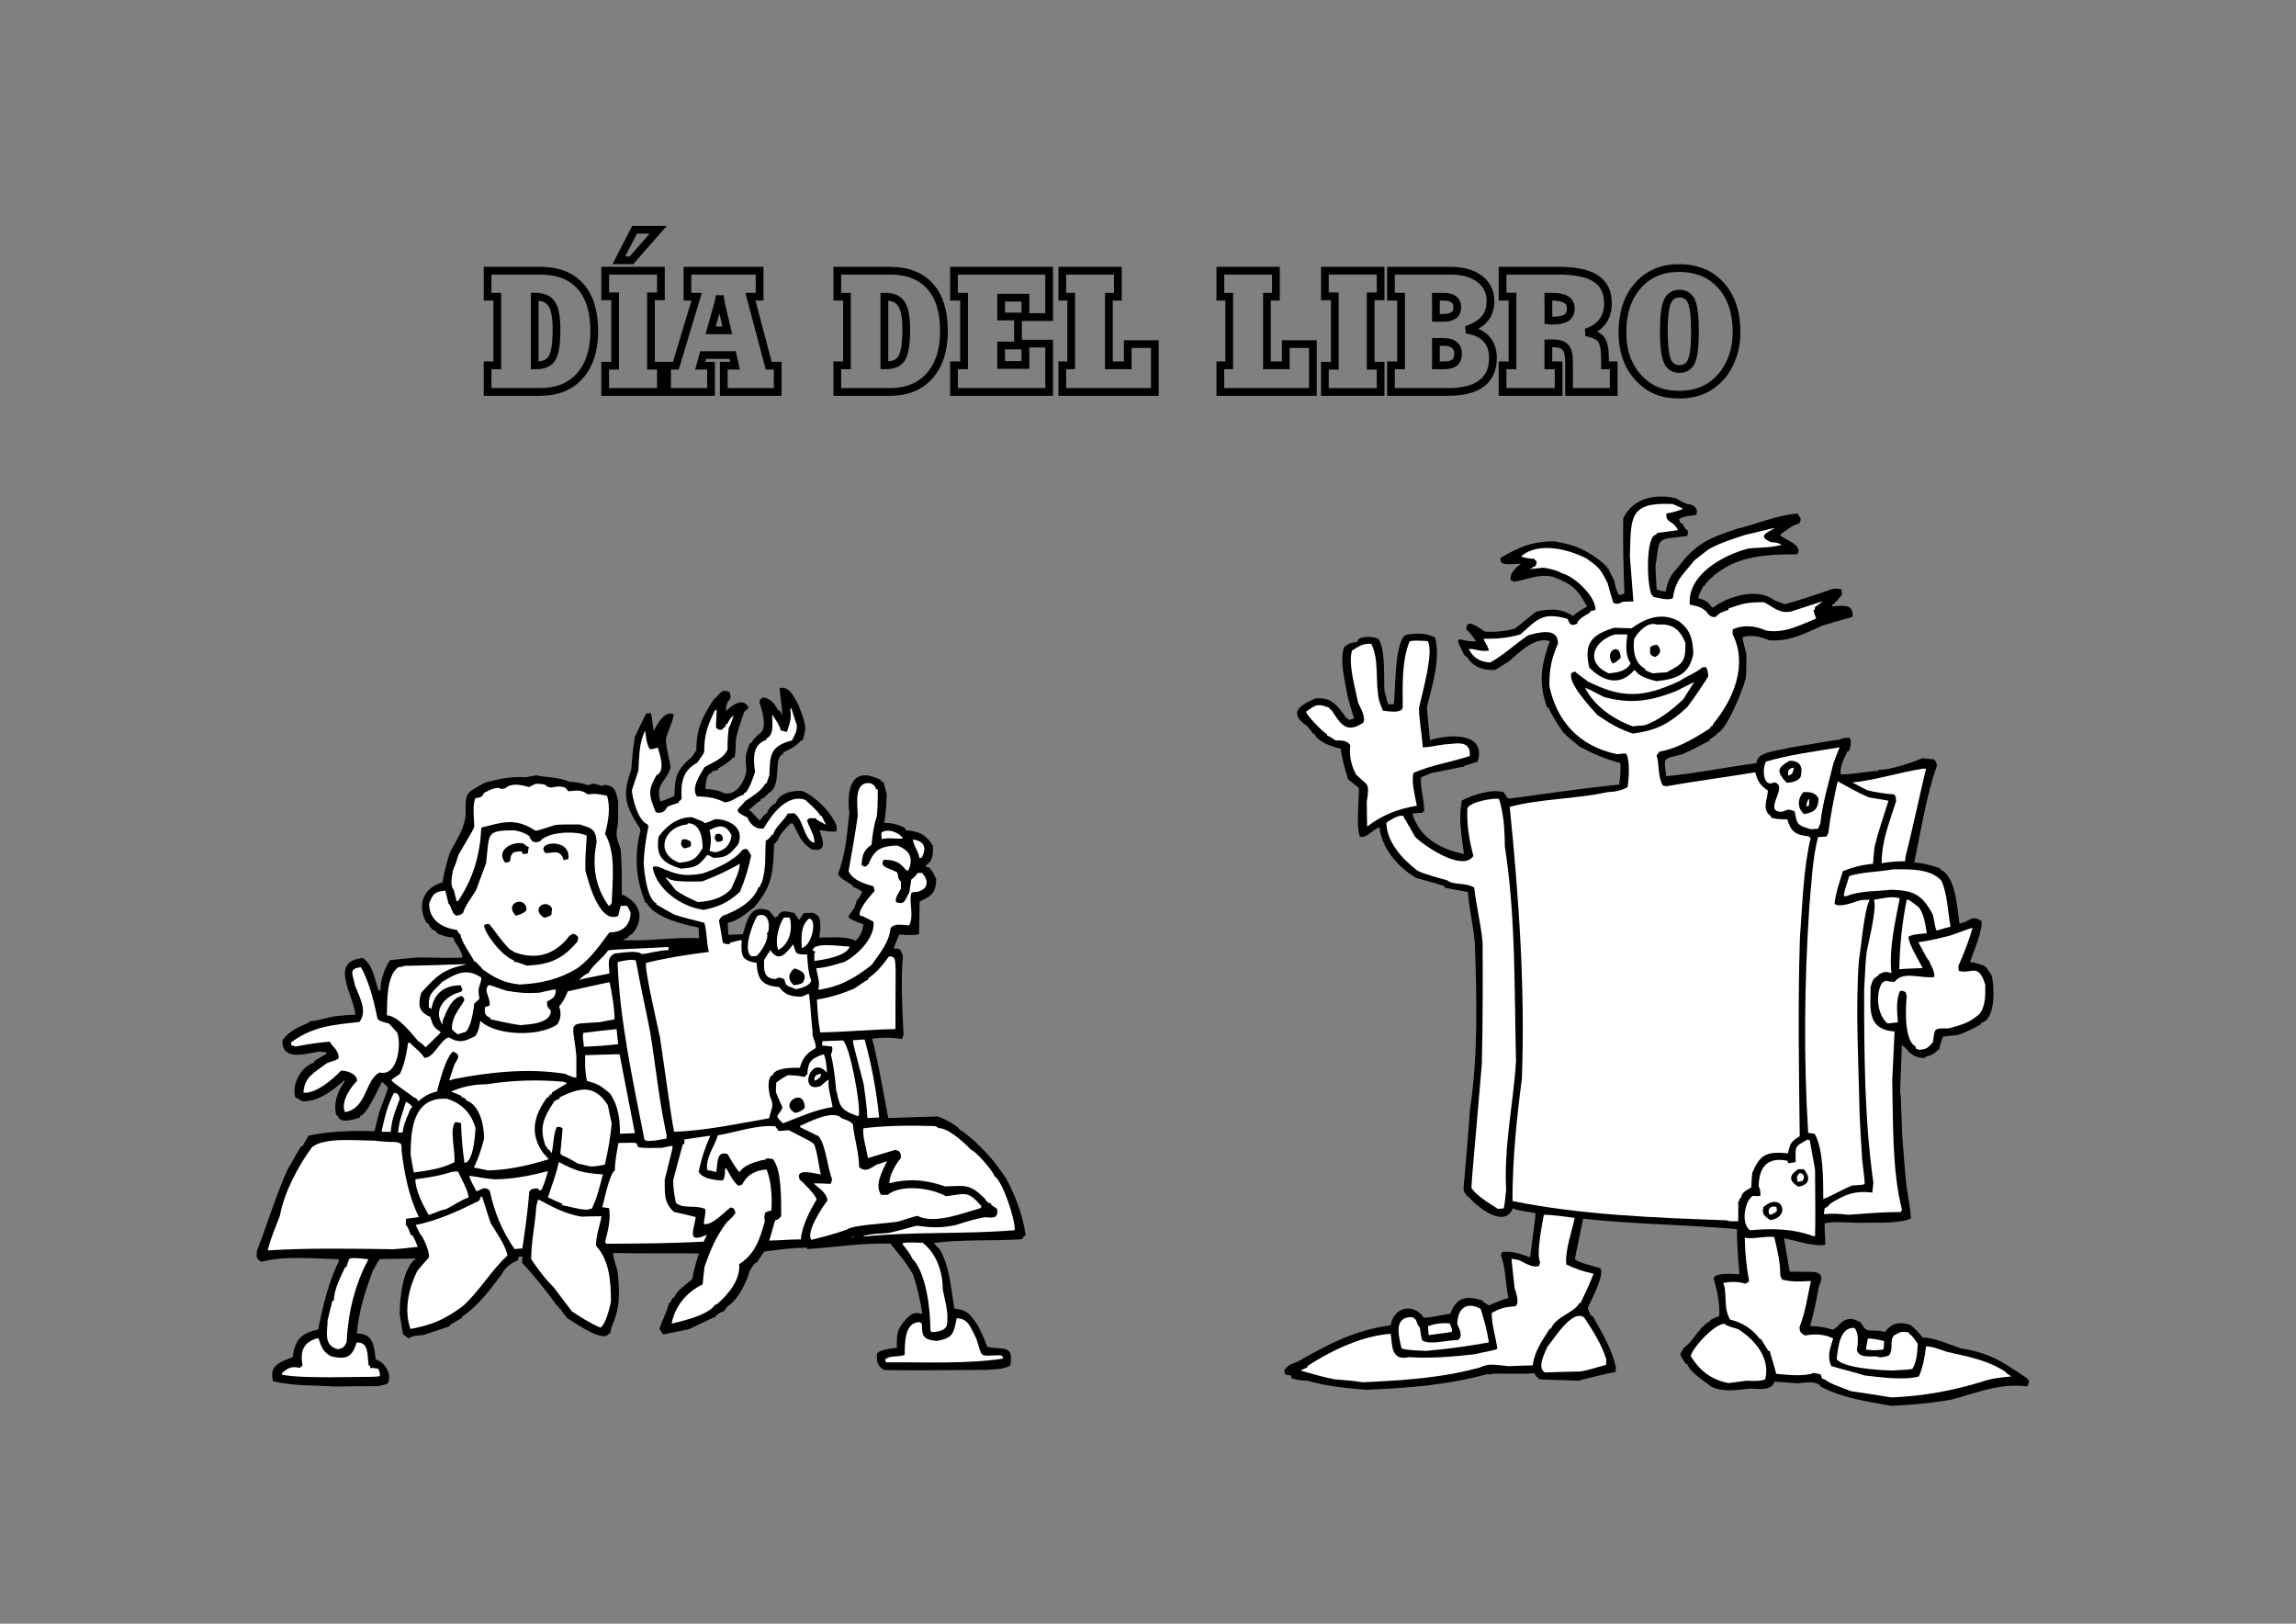 <?xml version="1.0" encoding="UTF-8" standalone="no"?>
<!-- Created with sK1/UniConvertor (http://sk1project.org/) -->

<svg
   width="1122.52"
   height="793.701"
   viewBox="0 0 841.89 595.276"
   id="svg2"
   version="1.1"
   inkscape:version="1.2 (dc2aeda, 2022-05-15)"
   sodipodi:docname="dia del libro.svg"
   style="fill-rule:evenodd"
   xmlns:inkscape="http://www.inkscape.org/namespaces/inkscape"
   xmlns:sodipodi="http://sodipodi.sourceforge.net/DTD/sodipodi-0.dtd"
   xmlns="http://www.w3.org/2000/svg"
   xmlns:svg="http://www.w3.org/2000/svg"
   xmlns:rdf="http://www.w3.org/1999/02/22-rdf-syntax-ns#"
   xmlns:cc="http://creativecommons.org/ns#"
   xmlns:dc="http://purl.org/dc/elements/1.1/">
  <rect x="0" y="0" width="841.89" height="595.276" fill="#808080" stroke="none"/>
  <defs
     id="defs14" />
  <sodipodi:namedview
     pagecolor="#ffffff"
     bordercolor="#666666"
     borderopacity="1"
     objecttolerance="10"
     gridtolerance="10"
     guidetolerance="10"
     inkscape:pageopacity="0"
     inkscape:pageshadow="2"
     inkscape:window-width="1366"
     inkscape:window-height="768"
     id="namedview12"
     showgrid="false"
     inkscape:zoom="0.70051543"
     inkscape:cx="846.51954"
     inkscape:cy="396.85064"
     inkscape:window-x="0"
     inkscape:window-y="0"
     inkscape:window-maximized="1"
     inkscape:current-layer="svg2"
     inkscape:showpageshadow="0"
     inkscape:pagecheckerboard="0"
     inkscape:deskcolor="#d1d1d1" />
  <g
     id="g3214">
    <path
       id="path3105"
       d="m 122.64,508.316 c -7.992,-0.504 -15.192,-0.144 -22.536,-1.944 -1.44,-5.904 2.592,-7.056 7.2,-8.784 0.864,-6.336 3.096,-8.856 9.36,-10.152 1.728,-8.568 3.816,-17.496 7.56,-24.984 -0.072,-0.288 -0.072,-0.576 -0.072,-0.792 -9.576,-0.288 -19.872,-1.296 -28.296,0.936 -2.376,-1.296 -1.656,-2.304 -1.656,-3.96 3.96,-10.224 6.984,-20.448 11.376,-30.168 1.368,-2.016 2.376,-4.32 4.824,-8.208 0.144,0 0.288,0 0.504,0 0.72,-1.368 1.512,-2.664 2.304,-3.96 7.704,-1.512 15.768,-1.872 24.12,-1.584 0.576,-2.376 1.152,-4.68 1.728,-6.984 3.168,-8.352 3.168,-8.352 3.168,-9.072 -0.72,-0.72 -1.44,-1.44 -2.088,-2.088 -1.584,2.664 -5.544,12.096 -8.136,12.6 0,0.144 0,0.288 0,0.504 -2.736,0.936 -7.56,2.376 -8.136,-0.72 -0.216,0 -0.36,0 -0.504,0 -1.296,-4.536 0.576,-9.216 3.024,-12.456 -0.072,-0.144 -0.144,-0.288 -0.144,-0.432 -4.464,3.888 -9.216,7.704 -15.336,7.704 -1.584,-0.864 -2.088,-1.368 -2.664,-1.512 -1.224,-5.112 2.16,-11.16 6.984,-12.744 0,-0.216 0,-0.36 0,-0.504 4.104,-2.52 4.104,-2.52 4.536,-2.592 0,-0.216 0,-0.36 0,-0.504 -0.576,-0.288 -0.576,-0.288 -3.096,-0.36 -5.112,0.936 -13.608,3.384 -13.032,-4.32 2.52,-3.312 5.688,-4.68 9.648,-6.336 0.072,-0.216 0.144,-0.36 0.216,-0.504 2.592,0 6.192,-1.296 9.144,-1.8 4.608,-0.504 4.608,-0.504 7.704,-0.576 -0.72,-7.416 -9.864,-19.584 2.736,-20.808 3.744,2.952 3.96,6.48 5.688,11.88 0.216,0 0.432,0 0.72,0 0,-3.96 1.584,-8.136 3.528,-11.088 3.384,-0.36 6.768,-0.72 10.224,-1.008 10.944,0.216 10.944,0.216 16.272,0.072 0,-2.736 -2.808,-5.184 -3.384,-7.416 -2.448,0 -4.032,-0.792 -5.76,-1.44 -0.648,-1.296 -1.872,-1.44 -2.16,-1.656 0,-0.216 0,-0.36 0,-0.504 -0.216,0 -0.36,0 -0.504,0 -0.36,-1.512 -0.936,-1.296 -1.512,-2.016 -3.312,-6.624 -0.864,-12.528 6.048,-14.544 0.648,-3.96 1.656,-7.56 2.736,-11.016 2.592,-4.824 5.256,-8.64 5.76,-13.68 0,-8.568 -0.36,-7.704 7.128,-11.88 4.608,-1.224 9.576,-2.376 14.976,-1.944 1.224,-0.288 2.52,-0.504 3.816,-0.72 4.104,0.864 7.92,0.576 12.24,2.376 2.16,0 4.176,0.432 6.768,1.224 2.448,-0.936 2.304,-0.432 5.4,0.36 0,-0.144 0,-0.288 0,-0.432 4.176,0 4.752,1.728 5.616,6.192 0,6.984 0,6.984 -0.216,9.144 -0.936,2.952 -0.072,4.752 1.152,8.424 0.36,5.04 0.432,10.584 0.36,16.344 5.616,2.448 8.928,7.416 4.392,13.896 -0.216,0.072 -0.36,0.144 -0.504,0.216 0,0.144 0,0.288 0,0.504 -0.648,0.144 -0.648,0.144 -1.44,0.72 0,0.144 0,0.288 0,0.432 -0.72,0.288 -1.44,0.576 -2.088,0.936 9,0.648 18.216,-1.08 28.008,-0.648 -0.072,-1.296 -0.144,-2.592 -0.216,-3.888 -5.832,-1.152 -16.416,-3.816 -19.008,-9.072 -0.144,0 -0.288,0 -0.432,0 -3.816,-9.144 -4.032,-17.568 -1.872,-26.424 -0.072,-0.288 -0.144,-0.576 -0.144,-0.864 -5.976,-9 -6.336,-12.744 -3.168,-21.672 0.216,-4.032 0.72,-8.352 1.296,-11.952 1.368,-2.88 2.736,-5.688 4.104,-8.496 0.504,-0.072 1.08,-0.144 1.656,-0.144 0.504,0.504 0.72,4.68 1.152,6.48 1.296,-2.304 3.888,-7.56 7.272,-6.048 0,2.016 -2.088,6.192 -2.808,9.072 0,3.312 1.152,6.552 1.728,10.368 -1.584,5.544 -5.616,5.688 -3.816,12.456 0.936,0 3.96,-1.512 5.184,-1.872 0.216,-7.488 0.864,-9.648 6.696,-14.688 0.432,-0.72 0.864,-1.44 1.368,-2.088 0,-8.352 2.232,-12.096 6.264,-18.576 2.592,-1.944 2.808,-4.464 6.048,-2.664 0.072,1.224 0.72,2.232 -0.792,3.312 -0.576,1.8 -0.576,1.8 -0.72,3.528 2.016,-1.8 6.048,-5.4 8.28,-1.44 0,0.648 -1.152,1.296 -1.584,1.8 -1.008,3.096 -2.16,6.12 -2.952,9.648 -0.216,5.544 -0.216,5.544 -0.576,6.984 -0.216,0 -0.36,0 -0.504,0 -1.512,1.728 -3.528,2.952 -5.472,4.032 0,0.144 0,0.288 0,0.504 -0.864,0.216 -1.656,0.432 -2.448,0.72 0,0.144 0,0.288 0,0.504 -1.872,0 -2.16,4.176 -2.232,5.76 3.24,0.288 3.24,0.288 5.256,0.864 5.256,3.24 9.36,-3.456 9.792,-7.776 -0.504,-4.68 -0.432,-6.048 1.368,-9.936 0.144,0 0.288,0 0.504,0 0.288,-1.152 2.016,-2.376 2.52,-3.168 3.744,-1.44 1.224,-9.288 0.432,-11.448 0,-1.44 0.288,-1.296 1.08,-2.088 2.52,0.288 3.96,1.584 5.76,4.752 0.144,0 0.288,0 0.504,0 0.288,0.576 0.576,1.152 0.936,1.728 0,-3.384 -0.792,-7.056 -0.936,-9.936 3.6,-0.576 4.824,2.592 6.84,6.048 1.008,2.808 2.304,5.4 2.592,8.928 -0.576,3.384 -0.864,3.6 -1.008,4.248 -0.216,0 -0.36,0 -0.504,0 -2.304,2.52 -3.744,2.88 -6.552,4.464 -0.072,0.144 -0.144,0.36 -0.144,0.576 -3.888,1.296 0.072,12.024 -5.544,14.4 0,0.144 0,0.288 0,0.504 -0.216,0 -0.36,0 -0.504,0 -0.432,1.008 -1.656,1.44 -2.16,1.656 0,0.144 0,0.288 0,0.504 -1.872,0.792 -3.096,2.88 -4.32,3.168 1.8,1.584 3.312,3.6 4.032,4.104 0.864,-1.08 1.656,-2.376 2.736,-2.736 0,-1.224 2.016,-3.24 3.096,-3.6 1.224,-3.744 6.336,-4.824 9.864,-4.464 4.608,2.016 10.296,7.416 12.528,12.888 -0.072,0.576 -0.072,1.224 -0.072,1.872 -2.304,0.36 -4.536,-0.288 -6.264,-0.432 1.08,3.312 3.24,8.28 -2.88,7.056 -4.176,-2.808 -4.752,-5.472 -6.696,-9.216 -0.288,-0.144 -0.576,-0.288 -0.864,-0.432 -1.656,1.584 -4.608,4.536 -4.896,6.624 -0.216,0 -0.36,0 -0.504,0 0,0.144 0,0.288 0,0.504 -0.288,0.144 -0.576,0.288 -0.792,0.432 -0.432,10.008 -0.288,15.264 -7.416,23.4 -3.024,2.304 -5.976,4.968 -9.576,5.616 0.072,1.44 0.144,2.88 0.216,4.392 1.728,-0.072 3.528,-0.144 5.328,-0.216 1.44,-5.112 2.736,-11.232 9.504,-8.712 0.792,0.936 1.584,1.872 2.448,2.808 0.072,-0.216 0.144,-0.432 0.288,-0.576 0.144,0 0.288,0 0.504,0 1.08,-2.664 3.312,-1.944 6.12,-1.296 0.576,0.864 1.152,1.728 1.728,2.592 0.576,-0.864 1.152,-1.728 1.728,-2.52 1.08,-0.072 2.232,-0.144 3.384,-0.144 2.592,1.152 2.52,1.8 2.736,5.4 -0.144,1.224 -0.288,2.448 -0.432,3.672 3.888,0.072 8.712,-0.648 13.032,0.936 0,0.144 0,0.288 0,0.432 1.944,-1.44 2.952,-4.104 3.168,-6.192 -9.648,-3.744 -3.888,-1.728 -2.448,-8.928 0.864,-0.432 1.872,-2.448 1.944,-3.168 -2.664,-1.512 -2.664,-1.512 -3.384,-1.584 0,-0.216 0,-0.36 0,-0.504 -2.088,-1.656 -5.04,-2.592 -5.4,-4.536 2.808,-7.056 3.312,-14.976 4.104,-22.104 -1.152,-9.504 1.224,-17.568 11.664,-12.024 0,0.144 0,0.288 0,0.504 0.288,0.072 0.576,0.144 0.936,0.216 0.072,1.008 0.576,1.944 1.08,4.32 0,3.6 -0.288,6.696 -0.864,10.584 2.448,0 4.68,0.36 7.704,1.944 0,0.216 0,0.432 0,0.72 4.608,0.432 7.272,1.152 10.152,5.76 0,2.016 0.144,3.24 -0.864,5.616 -1.656,1.512 -1.656,1.512 -1.872,2.016 0.576,0.144 1.152,0.288 1.728,0.504 0,0.144 0,0.288 0,0.504 0.648,0 1.656,2.448 2.232,3.672 -0.288,4.752 -1.44,6.048 -6.12,8.064 -0.072,3.96 -0.144,7.992 -0.216,12.024 -2.448,0.576 -5.544,0.144 -7.272,0.144 -0.72,1.656 -1.44,3.384 -2.088,5.112 2.376,0 2.304,-0.144 3.456,2.52 -0.864,9.072 -0.216,19.44 0.216,29.16 -0.216,0.504 -0.432,1.008 -0.576,1.512 -4.104,-0.72 -7.704,-0.576 -10.944,-0.144 2.376,9 4.032,19.368 5.904,29.088 6.048,-0.216 12.096,-0.432 18.144,-0.576 1.224,0.216 7.632,3.456 8.064,4.896 1.008,0.432 1.008,0.432 5.112,3.816 4.896,4.68 7.344,7.272 12.024,14.184 3.168,6.048 6.048,13.176 7.056,20.664 -0.72,0.432 -0.936,0.72 -1.368,1.44 -10.8,0.72 -22.32,0 -32.328,1.368 1.512,1.8 1.512,1.8 2.016,2.016 4.032,7.128 4.032,13.536 5.544,22.032 4.68,0.504 5.616,1.872 8.568,6.12 2.592,5.4 2.592,5.4 3.384,7.848 5.256,1.44 10.008,-1.296 8.568,6.912 -2.592,1.512 -5.688,1.296 -8.424,1.584 -25.56,0.216 -25.56,0.216 -37.944,0.072 -2.88,-2.016 -2.592,-3.384 -2.52,-6.12 1.44,-1.44 4.752,-1.656 7.272,-2.016 0,-5.832 -0.072,-6.552 3.744,-10.944 2.016,-1.728 2.52,-2.16 5.616,-1.512 -0.864,-5.328 -1.872,-9.648 -3.312,-14.184 -2.664,-4.896 -5.616,-7.992 -8.424,-11.592 -10.368,-0.288 -20.808,1.44 -30.528,2.016 0,-0.216 0,-0.36 0,-0.504 -5.256,0 -11.232,0.792 -15.768,1.44 -0.936,1.368 -1.872,2.736 -2.736,4.104 -0.144,0 -0.288,0 -0.432,0 -1.296,1.512 -1.296,1.512 -2.016,2.736 -1.152,4.176 -4.32,10.872 -8.352,13.32 -0.432,0.792 -1.008,1.152 -1.152,1.728 -1.224,0 -2.304,1.296 -3.168,1.656 0,0.144 0,0.288 0,0.504 -0.864,0.144 -0.864,0.144 -9.72,4.392 -3.168,0.648 -6.336,1.296 -9.432,1.944 -0.504,-0.72 -0.936,-1.44 -1.368,-2.16 1.008,-2.952 3.096,-7.128 3.528,-9.504 0.144,0 0.288,0 0.432,0 0.288,-0.648 0.648,-1.296 1.008,-1.872 0.144,0 0.288,0 0.432,0 0.792,-2.52 4.752,-5.04 6.624,-6.768 0.576,-3.456 1.512,-6.48 2.448,-9.432 -10.944,-0.072 -21.024,0.072 -31.464,-0.144 0,1.728 0.936,4.32 1.656,6.696 0.72,8.136 1.152,12.672 -2.304,20.736 -0.144,0.648 -0.288,1.368 -0.432,2.088 -0.216,0 -0.36,0 -0.504,0 -1.872,3.816 -13.608,-4.752 -15.12,-5.544 -1.728,-2.016 -1.728,-2.016 -2.664,-3.6 -0.144,0 -0.288,0 -0.432,0 -0.144,-0.36 -0.216,-0.648 -0.288,-0.936 -0.144,0 -0.288,0 -0.432,0 -4.032,-5.688 -8.64,-11.376 -12.816,-15.768 0,-0.864 0,-1.656 0.072,-2.448 -0.504,0.072 -1.008,0.144 -1.44,0.216 -0.072,0.36 -0.144,0.792 -0.216,1.224 -2.808,1.296 -4.752,2.664 -6.048,5.328 -3.816,4.968 -8.856,11.952 -14.4,15.264 0,0.144 0,0.288 0,0.504 -1.512,0.864 -3.024,1.728 -4.536,2.664 0,0.144 0,0.288 0,0.432 -3.24,1.08 -6.48,2.16 -9.72,3.24 -2.232,0.216 -3.744,0.144 -5.328,1.224 -0.72,-0.504 -1.44,-1.008 -2.088,-1.512 -0.432,-2.52 -0.864,-5.04 -1.224,-7.488 0,-5.976 1.224,-17.136 6.048,-20.304 -4.392,0.072 -8.784,0.144 -13.104,0.216 -1.08,0.504 -1.728,2.88 -2.736,4.104 -2.808,7.56 -5.184,14.76 -5.904,23.184 5.976,0 6.264,4.248 6.912,9.576 2.736,0.504 6.192,4.824 4.464,8.64 -1.08,0.576 -1.08,0.576 -3.744,1.08 -5.328,0 -10.584,0.072 -15.84,0.144 z"
       style="fill:#000000;stroke:none" />
    <path
       id="path3103"
       d="m 120.984,504.932 c -5.688,-0.072 -12.6,0 -17.568,-0.936 0,-0.216 0,-0.432 0,-0.648 2.304,-1.872 3.24,-2.52 6.552,-1.872 0.288,-0.288 0.576,-0.576 0.936,-0.792 -0.864,-5.328 0.216,-8.568 5.544,-10.08 0.144,0.072 0.288,0.144 0.432,0.288 0.864,2.448 1.296,4.608 4.464,6.336 5.904,1.44 7.848,0.072 9.432,-5.04 4.464,-0.144 3.816,3.96 4.392,8.424 0.144,0 0.288,0 0.432,0 0.072,0.288 0.144,0.648 0.288,1.008 0.792,-0.144 0.792,-0.144 2.736,0.144 0.216,0.576 0.864,1.296 0.648,2.736 -1.224,0.288 -1.224,0.288 -18.288,0.432 z"
       style="fill:#ffffff;stroke:none" />
    <path
       id="path3101"
       d="m 324.959,499.46 c -0.36,-0.504 -0.36,-0.504 -0.36,-1.08 1.584,-1.584 4.752,-0.72 7.128,-1.656 0.072,-4.104 -0.216,-12.024 5.544,-12.024 0.216,0.216 0.504,0.432 0.792,0.648 0,4.032 0.072,5.832 5.472,6.264 5.976,-1.08 6.12,-2.736 7.272,-8.352 4.392,0.216 5.04,3.384 7.2,7.56 2.52,7.56 0.72,6.048 8.712,6.048 0.36,0.072 1.152,0.216 1.008,1.224 -13.68,2.088 -29.592,1.224 -42.768,1.368 z"
       style="fill:#ffffff;stroke:none" />
    <path
       id="path3099"
       d="m 123.864,494.636 c -5.472,-1.368 -3.744,-6.624 -3.744,-10.584 0.576,-2.448 1.152,-4.824 1.8,-7.2 0.144,0 0.288,0 0.504,0 0,-4.032 2.52,-8.856 4.104,-12.24 0.144,0 0.288,0 0.432,0 0.36,-1.08 0.72,-2.16 1.152,-3.168 1.584,-0.504 4.608,0 6.984,0.216 -4.968,9.36 -7.416,19.224 -7.992,30.312 -0.792,1.944 -1.44,2.376 -3.24,2.664 z"
       style="fill:#ffffff;stroke:none" />
    <path
       id="path3097"
       d="m 341.519,488.372 c -0.144,-0.288 -0.288,-0.504 -0.36,-0.72 0,-7.56 -1.512,-21.096 -6.696,-26.28 -1.08,-2.448 -2.52,-3.816 -3.672,-5.472 1.296,-0.648 5.256,-0.288 7.488,-0.288 4.824,3.6 7.416,10.296 7.416,17.136 0.72,3.96 2.376,8.784 1.44,13.32 -1.008,2.088 -3.888,2.232 -5.616,2.304 z"
       style="fill:#ffffff;stroke:none" />
    <path
       id="path3095"
       d="m 150.503,487.22 c -2.52,-7.128 -0.504,-15.264 2.52,-21.312 1.368,-1.656 2.808,-3.312 4.248,-4.896 0.36,-2.376 -2.376,-8.064 -3.312,-8.712 -0.288,-1.008 -1.08,-1.944 -1.512,-3.24 7.56,-1.368 15.84,-5.184 23.256,-8.856 0.576,-1.368 0.576,-1.368 0.936,-1.656 0.36,0.36 1.296,4.176 3.24,9.72 1.728,3.168 5.4,7.848 6.192,12.024 -5.904,5.4 -10.224,13.032 -16.488,18.648 -6.768,4.968 -11.376,6.84 -19.08,8.28 z"
       style="fill:#ffffff;stroke:none" />
    <path
       id="path3093"
       d="m 220.127,486.716 c -4.032,-1.728 -7.56,-4.032 -10.44,-5.976 -2.304,-3.024 -4.536,-5.976 -6.768,-8.928 -3.168,-3.024 -6.12,-7.2 -8.136,-10.152 0,-6.84 1.512,-13.032 1.872,-19.44 0.504,-2.16 0.504,-2.16 0.864,-2.448 4.968,2.664 9.432,5.184 15.624,6.264 2.448,-0.072 4.896,-0.144 7.416,-0.144 -0.576,3.528 -2.016,6.84 -2.016,10.8 4.896,5.328 5.472,12.96 5.472,20.664 -0.576,2.232 -1.8,8.136 -3.888,9.36 z"
       style="fill:#ffffff;stroke:none" />
    <path
       id="path3091"
       d="m 246.263,485.276 c 1.224,-6.336 5.256,-11.376 11.376,-14.4 0.216,-2.232 0.432,-4.392 0.72,-6.552 2.232,-6.264 4.176,-10.944 8.064,-16.128 2.304,-2.16 2.304,-2.16 3.24,-3.456 -0.36,-2.016 -0.864,-1.728 -1.728,-2.088 -2.736,1.944 -6.552,6.552 -9.864,6.12 0.144,-2.304 0.792,-3.6 0.504,-5.544 -3.888,-1.656 -7.992,0.144 -10.728,-2.232 -0.648,-3.096 -1.008,-5.616 -1.008,-8.28 1.152,-4.392 2.304,-8.784 3.528,-13.176 0.144,-0.072 0.36,-0.144 0.576,-0.216 0,-0.576 0,-1.08 0,-1.584 3.168,-0.504 6.336,-0.936 9.504,-1.368 -1.872,4.32 -3.312,8.352 -4.248,13.248 1.368,2.448 5.4,3.024 8.784,3.168 1.008,-1.008 0.792,-3.6 0.936,-4.608 0.864,0 2.304,4.824 4.896,6.552 0.432,-0.144 0.864,-0.288 1.296,-0.432 1.872,-3.744 4.896,-5.256 9,-5.544 1.656,4.248 2.088,10.008 1.728,15.048 -1.296,0.288 -1.296,0.288 -2.304,0.792 -0.072,0.936 -0.504,1.368 -0.072,3.024 -1.728,6.264 -3.456,12.096 -9.432,15.84 0.504,5.76 -3.888,10.944 -8.136,14.688 -0.288,0.072 -0.504,0.144 -0.72,0.216 -2.52,3.816 -11.808,5.904 -15.912,6.912 z"
       style="fill:#ffffff;stroke:none" />
    <path
       id="path3089"
       d="m 98.16,458.42 c 1.08,-4.464 2.88,-8.568 4.464,-12.672 1.584,-8.712 6.768,-18.36 11.808,-25.2 4.608,-3.672 15.984,-2.376 22.896,-2.376 2.16,0.288 4.752,0.504 7.776,0.504 2.232,0.504 2.16,0.432 2.16,3.456 1.008,7.776 2.52,16.344 6.336,24.048 -1.584,0.216 -3.168,0.432 -4.68,0.648 -0.072,0.72 -0.144,1.44 -0.144,2.232 0.648,0.288 1.368,2.376 1.944,3.816 0.144,0 0.288,0 0.504,0 1.08,1.944 1.08,1.944 1.944,4.32 -1.368,-0.072 -2.664,0.36 -8.784,0.792 -15.408,-0.216 -31.464,-0.504 -46.224,0.432 z"
       style="fill:#ffffff;stroke:none" />
    <path
       id="path3087"
       d="m 188.663,457.916 c -4.752,-6.84 -7.488,-13.896 -9.072,-21.384 -2.232,-2.232 -3.816,0.432 -4.968,0.072 -1.152,-2.304 -2.232,-3.816 -2.52,-5.544 3.744,0.504 4.32,0.792 9.072,1.296 6.336,0 13.104,-1.224 19.728,-3.024 -0.504,2.232 -1.368,4.68 -2.304,6.84 -0.216,0.072 -0.432,0.144 -0.576,0.288 -0.576,-0.288 -0.576,-0.288 -0.792,-0.792 -1.656,0.144 -2.52,0 -3.168,1.296 -0.504,6.912 -1.512,13.896 -2.52,20.736 -1.008,0.072 -1.944,0.144 -2.88,0.216 z"
       style="fill:#ffffff;stroke:none" />
    <path
       id="path3085"
       d="m 222.287,455.972 c -0.144,-0.288 -0.288,-0.504 -0.432,-0.72 1.224,-4.392 2.088,-8.208 1.512,-12.312 -0.864,-0.144 -1.728,-0.288 -2.52,-0.36 0.864,-3.168 2.664,-12.312 4.608,-13.464 0,-3.456 0.792,-6.984 1.296,-10.08 5.04,-0.144 5.04,-0.144 6.624,0.072 0.216,0.432 0.432,0.936 0.648,1.44 2.52,0.576 5.688,0.216 8.568,0.288 3.672,-0.792 3.672,-0.792 4.032,-0.648 0,0.792 0,0.792 -2.88,12.312 0.144,4.32 -0.648,8.208 3.384,11.808 2.664,0.576 5.328,1.224 7.992,1.872 -0.792,5.184 -3.312,9.864 4.104,6.48 -0.432,0.792 -0.792,1.656 -1.152,2.52 -12.312,0.72 -23.976,0.72 -35.784,0.792 z"
       style="fill:#ffffff;stroke:none" />
    <path
       id="path3083"
       d="m 282.047,454.82 c 0.792,-2.232 1.728,-6.336 2.232,-7.488 1.008,-0.144 1.512,-0.648 2.16,-1.44 0,-5.976 0.216,-16.992 -3.024,-20.952 -0.792,-0.144 -1.584,-0.216 -2.376,-0.288 -0.144,0.144 -0.288,0.288 -0.432,0.504 -3.024,0.36 -8.208,2.16 -9.36,4.536 -0.864,-0.288 -4.392,-6.336 -4.392,-6.552 -4.32,-1.44 -3.6,3.456 -4.248,6.552 -1.08,-0.288 -2.16,-0.504 -3.24,-0.72 -0.864,-4.464 2.88,-9 3.816,-12.744 6.12,-1.008 14.616,-3.96 21.096,-3.312 0.216,0.504 1.008,1.08 1.08,1.656 1.224,0.144 2.088,-0.144 3.888,-0.216 7.776,3.96 7.776,3.96 9.216,5.04 1.368,3.312 1.512,7.128 2.52,11.16 -2.16,-0.216 -9.576,-2.592 -7.776,1.872 1.08,0.864 6.192,5.904 6.192,7.344 -2.376,4.032 -5.328,9.576 -5.76,14.616 -4.68,0 -6.12,0.288 -11.592,0.432 z"
       style="fill:#ffffff;stroke:none" />
    <path
       id="path3081"
       d="m 297.599,454.532 c -2.376,-2.376 3.96,-12.168 5.832,-14.4 -0.432,-3.096 -3.312,-4.608 -5.112,-6.264 3.744,-0.072 4.032,0.144 6.264,0.144 0.144,-0.504 0.36,-1.008 0.576,-1.44 -1.944,-5.256 -2.304,-12.6 -4.968,-15.984 -2.304,-1.152 -4.536,-2.232 -6.768,-3.312 0,-0.216 0,-0.432 0,-0.576 2.736,-1.008 12.024,-6.264 15.264,-2.664 1.008,0.36 2.592,0.648 4.032,2.088 0.432,4.896 2.304,10.512 2.304,15.768 2.016,1.656 3.384,1.08 6.264,-0.864 1.296,-0.432 2.592,-0.864 3.96,-1.296 -1.512,3.24 -4.752,8.712 -2.16,12.312 0.792,0 1.584,0 2.376,0 4.896,-3.96 15.912,-2.592 21.384,0.504 7.056,-0.792 7.92,-2.304 13.032,3.672 -0.072,0.216 -0.144,0.432 -0.216,0.648 -6.336,1.8 -17.136,6.12 -23.256,2.88 -1.584,0.288 -3.96,1.224 -7.344,2.16 -4.68,0.72 -16.2,1.152 -18.576,2.88 -4.392,1.584 -8.856,2.736 -12.888,3.744 z"
       style="fill:#ffffff;stroke:none" />
    <path
       id="path3079"
       d="m 312.287,453.596 c 0.144,-0.288 0.144,-0.288 1.08,-0.216 -0.36,0.072 -0.72,0.144 -1.08,0.216 z"
       style="fill:#ffffff;stroke:none" />
    <path
       id="path3077"
       d="m 316.319,453.38 c 1.656,-1.08 6.84,-1.08 9.576,-1.368 4.608,-1.008 7.2,-1.944 10.296,-2.664 4.824,0.72 8.784,0.936 14.184,-0.216 6.192,-1.944 6.192,-1.944 10.584,-2.88 3.096,0.144 5.112,0.72 4.68,-3.024 -0.72,-0.504 -1.44,-1.008 -2.16,-1.44 0,-0.216 0,-0.432 0,-0.576 -1.224,0 -2.232,-1.296 -2.304,-1.728 -5.688,-5.688 -7.272,-4.68 -14.688,-4.536 -7.272,-2.592 -13.752,-2.88 -20.376,-1.152 0,-3.096 2.448,-7.2 4.248,-9.288 0,-2.376 -0.72,-2.664 -2.16,-2.952 -3.312,1.008 -6.624,2.016 -9.936,3.024 -0.432,-2.664 -2.376,-9.36 -1.584,-10.944 7.92,-1.008 17.568,-1.08 26.208,-0.792 0.432,0.216 0.864,0.432 1.296,0.72 3.384,0 9.072,4.968 11.88,7.992 1.224,0 8.136,7.704 8.568,9.648 2.736,1.368 7.488,15.048 7.488,19.8 -19.008,1.584 -37.584,0.432 -55.8,2.376 z"
       style="fill:#ffffff;stroke:none" />
    <path
       id="path3075"
       d="m 157.199,445.46 c -2.304,-4.032 -4.896,-9.144 -4.896,-13.104 4.392,-0.648 8.712,-1.152 13.32,-2.736 0.72,-0.072 1.512,-0.144 2.304,-0.144 0.432,1.152 4.176,7.704 3.816,9.576 -3.024,1.008 -5.472,2.952 -8.424,4.32 -1.224,0.216 -1.224,0.216 -6.12,2.088 z"
       style="fill:#ffffff;stroke:none" />
    <path
       id="path3073"
       d="m 215.303,443.516 c -3.672,-0.144 -6.264,-1.224 -9.144,-1.656 0,-0.216 0,-0.36 0,-0.504 -1.8,-0.792 -3.528,-1.584 -5.256,-2.376 1.512,-4.464 3.096,-8.784 4.032,-12.96 6.264,3.312 8.64,4.032 16.128,4.536 -1.08,4.032 -2.016,8.424 -4.032,12.528 -0.576,0.144 -1.152,0.288 -1.728,0.432 z"
       style="fill:#ffffff;stroke:none" />
    <path
       id="path3071"
       d="m 151.727,429.836 c -0.432,-2.16 -0.792,-4.32 -1.152,-6.48 0,-9.288 0.936,-21.384 13.392,-20.52 4.896,1.584 8.568,4.68 10.368,10.584 0,2.16 -0.792,12.888 -4.032,12.888 -0.72,-5.112 -1.152,-9.792 -1.224,-14.472 -1.224,-0.576 -1.584,-0.36 -2.304,-0.36 -1.944,3.384 0.216,10.008 -0.144,14.616 -5.04,2.52 -10.08,3.096 -14.904,3.744 z"
       style="fill:#ffffff;stroke:none" />
    <path
       id="path3069"
       d="m 179.087,429.116 c -1.8,-0.36 -3.6,-0.72 -5.328,-1.08 1.8,-3.672 2.808,-6.984 3.744,-10.584 0,-5.328 -1.728,-12.456 -6.624,-14.04 0,-0.144 0,-0.288 0,-0.432 -0.864,-0.576 -0.864,-0.576 -1.656,-0.72 0,-0.216 0,-0.36 0,-0.504 -1.296,-0.576 -2.592,-1.08 -3.816,-1.584 4.032,-1.728 8.136,-2.664 13.032,-2.664 9.288,-1.44 18.216,-1.8 28.008,-0.936 0.504,0.144 1.008,0.36 1.512,0.576 -1.872,1.08 -3.672,2.16 -5.472,3.312 -0.072,0.144 -0.144,0.36 -0.144,0.576 -1.008,0.288 -0.792,0.504 -1.224,1.224 -0.144,0 -0.288,0 -0.432,0 -5.04,6.696 -6.624,13.608 -1.296,20.736 1.08,1.008 1.08,1.008 1.296,1.584 0.144,0 0.288,0 0.432,0 0,0.144 0,0.288 0,0.432 -7.776,2.376 -14.4,3.816 -22.032,4.104 z"
       style="fill:#ffffff;stroke:none" />
    <path
       id="path3067"
       d="m 216.743,427.676 c -1.656,-0.36 -3.24,-0.72 -4.824,-1.08 -1.872,-1.08 -4.608,-2.736 -5.976,-3.024 0,-0.144 0,-0.288 0,-0.432 -0.216,0 -0.36,0 -0.504,0 0.288,-3.168 0.576,-6.264 0.864,-9.36 -0.936,-0.936 -1.584,-0.576 -2.16,-0.576 -1.224,2.448 -1.08,6.12 -1.872,9.504 -1.08,-1.368 -1.08,-1.368 -1.584,-1.512 0,-0.288 0,-0.504 0,-0.72 -0.216,0 -0.36,0 -0.504,0 -2.736,-7.272 -0.72,-10.872 3.096,-16.776 0.648,-0.36 1.296,-0.72 1.944,-1.008 0,-0.144 0,-0.288 0,-0.432 6.984,-3.24 12.456,-5.184 17.64,2.88 0.432,2.232 0.936,4.464 1.44,6.696 -0.432,4.752 -1.296,10.008 -2.52,15.12 -2.808,0.576 -2.808,0.576 -5.04,0.72 z"
       style="fill:#ffffff;stroke:none" />
    <path
       id="path3065"
       d="m 237.407,418.316 c -0.36,-0.144 -0.72,-0.288 -1.08,-0.432 -4.176,-21.24 -9.144,-43.992 -9.864,-65.088 0.72,-0.36 5.832,-1.44 6.696,-0.576 1.944,10.584 3.384,16.56 5.256,26.208 2.016,12.384 3.24,25.2 6.048,37.872 -0.072,0.36 -0.072,0.72 -0.072,1.152 -4.176,0.72 -4.176,0.72 -6.984,0.864 z"
       style="fill:#ffffff;stroke:none" />
    <path
       id="path3063"
       d="m 227.327,415.652 c 0,-5.832 -0.72,-10.368 -3.6,-14.688 -3.672,-3.168 -4.608,-3.6 -8.496,-4.68 -0.792,-3.528 -0.72,-6.336 -0.648,-9.432 4.176,-0.144 8.352,-0.288 12.6,-0.36 1.872,9.648 3.744,19.296 5.616,28.944 -1.872,0.072 -3.672,0.144 -5.472,0.216 z"
       style="fill:#ffffff;stroke:none" />
    <path
       id="path3061"
       d="m 145.967,415.22 c 0.288,-4.032 1.8,-7.776 2.88,-11.304 0.432,0.288 2.016,0.936 2.376,2.16 -0.216,0 -0.432,0.072 -0.576,0.144 -1.224,3.096 -2.592,5.472 -3.024,9 -0.576,0 -1.152,0 -1.656,0 z"
       style="fill:#ffffff;stroke:none" />
    <path
       id="path3059"
       d="m 140.423,414.932 c -0.216,-0.072 -0.36,-0.144 -0.504,-0.216 1.152,-5.112 2.16,-9.576 4.536,-14.04 1.08,0 1.872,0.432 2.088,2.304 -1.368,3.672 -3.024,7.488 -3.24,11.952 -1.008,0 -1.944,0 -2.88,0 z"
       style="fill:#ffffff;stroke:none" />
    <path
       id="path3057"
       d="m 247.199,414.932 c -0.864,-4.32 -0.864,-4.32 -5.184,-34.56 -0.216,-1.296 -5.832,-25.056 -5.112,-27.36 7.344,-1.8 14.904,-3.024 23.04,-4.032 -1.008,-4.104 -0.648,-7.056 -1.656,-10.656 -7.92,-2.016 -7.92,-2.016 -11.232,-3.096 -5.328,-2.952 -5.76,-3.384 -6.336,-3.528 0,-0.216 0,-0.36 0,-0.504 -3.6,-1.512 -4.536,-12.168 -4.68,-14.616 0.144,-5.112 0.864,-9.288 1.8,-13.968 -0.144,0 -0.288,0 -0.432,0 0,-0.144 0,-0.288 0,-0.432 -3.456,-1.152 -5.688,-10.008 -5.688,-12.528 0.792,-2.448 1.584,-4.824 2.376,-7.2 0.36,-5.976 0.216,-9.792 2.448,-14.616 0.36,1.8 0.36,4.752 1.728,6.84 1.368,0 1.8,-0.36 2.952,-0.576 0.432,1.728 3.096,8.568 -0.504,10.08 -3.096,5.544 -2.952,6.984 -0.288,13.536 1.296,0.648 3.312,0.216 4.176,-1.8 1.152,-0.648 1.152,-0.648 4.32,-1.656 0,-0.216 0,-0.36 0,-0.504 0.72,-0.432 0.72,-0.432 1.008,-0.936 -0.36,-5.832 0.36,-10.296 5.688,-13.176 2.232,-3.096 2.232,-3.096 2.592,-4.032 0,-6.624 1.368,-9.72 3.888,-15.192 0.144,0 0.288,0 0.504,0 0,-0.216 0.072,-0.432 0.144,-0.648 0.144,1.584 -0.288,5.184 -0.216,6.984 0.648,0.648 1.944,1.584 2.952,-0.144 0.144,0 0.288,0 0.432,0 0.072,-0.432 0.144,-0.792 0.288,-1.152 0.144,0 0.288,0 0.432,0 0.72,-1.44 1.368,-2.448 2.304,-3.168 -0.288,1.368 -0.864,3.024 -1.728,4.608 -0.432,4.176 -0.432,4.176 -0.432,7.776 -1.08,3.312 -5.832,4.968 -8.496,6.624 -1.224,2.304 -5.112,7.488 -2.736,10.656 3.888,0.216 5.976,0.216 10.152,2.16 2.664,0 4.608,-2.232 6.984,-2.736 0,-0.216 0.072,-0.432 0.144,-0.576 1.512,0 3.672,-6.624 4.032,-7.848 -0.648,-4.68 -1.08,-10.008 4.176,-11.736 0,-0.216 0,-0.36 0,-0.504 3.24,-1.368 1.872,-6.696 2.16,-8.784 0.936,1.872 2.232,2.88 3.168,5.904 0.72,0.144 1.44,0.288 2.16,0.504 1.296,-3.672 1.728,-5.184 1.224,-8.496 0.144,-0.072 0.288,-0.144 0.432,-0.144 0.648,2.016 1.296,4.104 2.016,6.192 0,2.52 -0.648,3.24 -1.8,5.544 -7.92,2.16 -8.064,5.112 -8.28,12.744 -0.36,1.008 -0.72,2.016 -1.08,3.096 -0.144,0 -0.288,0 -0.432,0 -1.584,2.952 -4.896,4.68 -7.344,6.408 -2.304,3.24 -5.256,3.24 0.864,6.048 0.36,1.656 3.024,4.824 5.976,3.888 2.736,-4.824 8.424,-12.744 15.192,-10.368 0.936,0.864 4.68,4.104 5.472,5.76 0.144,0 0.288,0 0.432,0 0.576,1.08 1.152,2.232 1.728,3.384 -1.224,-0.648 -2.448,-1.296 -3.6,-1.944 0,-0.144 0,-0.288 0,-0.432 -0.936,-0.072 -1.872,-0.072 -2.736,-0.072 -0.072,0.144 -0.144,0.288 -0.144,0.504 -0.216,0 -0.36,0 -0.504,0 0,1.872 2.952,5.472 2.664,8.568 -3.888,-0.936 -4.032,-9.144 -7.488,-10.872 -0.792,0 -1.584,0.072 -2.304,0.144 -1.224,2.52 -4.752,5.04 -5.328,7.704 -0.216,0 -0.36,0 -0.504,0 -0.288,0.936 -1.44,1.872 -2.16,2.16 -0.432,5.256 0.288,10.224 -1.584,15.624 -0.504,0.72 -0.504,0.72 -0.576,1.44 -0.216,0 -0.36,0 -0.504,0 -2.016,5.472 -8.136,8.712 -13.104,10.512 -0.864,0.648 -1.008,1.008 -1.44,1.8 0.72,3.024 1.008,6.624 1.584,8.28 1.44,0.36 1.44,0.36 2.448,0.288 0,-0.216 0,-0.36 0,-0.504 1.872,-0.36 3.096,-0.864 4.32,-0.936 -0.216,5.4 -0.432,7.416 5.472,8.352 0.288,5.76 1.728,8.424 8.28,8.856 2.088,2.88 4.248,3.528 8.28,3.528 2.16,-1.008 2.16,-1.008 2.664,-0.936 0.576,4.392 0.792,9.288 1.296,13.896 -0.288,2.016 1.296,3.312 1.152,5.904 -3.24,1.728 -4.752,3.528 -5.832,7.2 -2.952,0 -9.072,-0.144 -10.08,2.88 -0.144,0 -0.288,0 -0.432,0 -1.368,1.872 -1.008,4.752 -0.432,7.632 1.728,3.672 0.504,4.032 -0.288,7.992 -11.592,2.016 -23.616,4.608 -34.848,4.968 z"
       style="fill:#ffffff;stroke:none" />
    <path
       id="path3055"
       d="m 287.087,411.836 c -3.312,-3.312 -2.016,-2.088 -0.144,-5.688 -0.288,-1.08 -1.224,-2.448 -2.448,-5.832 0,-1.152 0.072,-2.304 0.144,-3.456 0.432,-0.216 0.648,-0.72 4.176,-2.664 1.872,0 3.672,0.072 6.192,0.648 0.288,-0.36 0.648,-0.72 1.008,-1.008 0.288,-5.04 1.728,-5.832 5.976,-7.344 0.648,0.648 1.224,4.536 1.224,6.84 -5.76,-7.2 -10.728,7.632 -2.448,4.896 1.152,-0.792 1.944,-1.872 3.096,-2.448 -0.432,2.808 0.864,6.624 1.44,10.08 -6.336,0.936 -12.528,3.816 -18.216,5.976 z"
       style="fill:#ffffff;stroke:none" />
    <path
       id="path3053"
       d="m 318.047,409.892 c -0.144,-4.392 -0.864,-8.64 -1.368,-12.456 -3.816,-14.616 -3.816,-14.616 -3.96,-16.056 1.44,-0.144 2.88,-0.216 4.32,-0.288 2.448,8.856 4.32,18.576 5.328,28.584 -1.44,0.072 -2.88,0.144 -4.32,0.216 z"
       style="fill:#ffffff;stroke:none" />
    <path
       id="path3051"
       d="m 314.447,409.172 c -6.984,-2.448 -6.408,-4.032 -7.848,-9.576 -0.432,-4.68 -0.936,-9.144 -1.944,-12.96 0.648,-1.296 0.648,-2.016 0.432,-2.952 -1.224,-0.144 -2.448,-0.288 -3.6,-0.36 0,-0.576 0,-1.08 0,-1.584 2.448,-0.144 4.968,-0.216 7.488,-0.288 2.376,0.792 6.768,23.4 5.904,27.72 -0.144,0 -0.288,0 -0.432,0 z"
       style="fill:#ffffff;stroke:none" />
    <path
       id="path3049"
       d="m 291.623,408.02 c -6.408,-3.168 3.456,-9.864 3.456,-1.8 -1.296,1.152 -2.088,1.512 -3.456,1.8 z"
       style="fill:#000000;stroke:none" />
    <path
       id="path3047"
       d="m 126.527,407.732 c -1.8,-3.672 2.16,-9.36 4.392,-11.448 0,-2.88 -4.32,-3.888 -5.904,-3.744 -2.808,3.024 -9.288,8.568 -13.752,8.064 0.36,-5.832 3.744,-7.128 8.424,-10.728 1.368,-0.72 3.024,-0.792 4.464,-1.872 0.216,-3.024 -2.52,-4.464 -3.24,-6.12 -4.536,0.36 -8.28,1.008 -12.312,1.728 -1.728,-0.216 -1.944,-0.36 -1.872,-1.44 7.776,-5.832 15.336,-6.48 25.056,-7.488 3.168,-4.176 -0.144,-9.288 -1.584,-13.392 -1.008,-4.464 -2.376,-6.192 2.16,-6.696 2.88,5.112 4.752,12.24 6.048,18.864 0.576,0.936 2.52,1.296 4.248,1.8 0.936,1.08 1.944,2.16 2.952,3.24 1.656,3.888 0.36,16.344 -6.408,14.688 -5.4,2.664 -4.536,13.104 -12.672,14.544 z"
       style="fill:#ffffff;stroke:none" />
    <path
       id="path3045"
       d="m 153.383,403.7 c -0.792,-1.296 -1.152,-1.224 -1.8,-1.44 -0.216,-0.432 -5.76,-4.032 -7.92,-5.976 0,-0.216 0,-0.36 0,-0.504 0.936,-0.72 1.944,-1.368 2.952,-2.016 1.872,-3.816 2.448,-7.848 3.024,-11.376 0.144,-0.072 0.288,-0.144 0.504,-0.216 1.512,1.656 3.744,3.024 5.472,5.616 3.24,0.36 5.688,-6.408 8.928,-7.488 3.528,2.088 5.472,1.8 9.792,-0.504 1.296,-1.944 1.44,-3.744 1.8,-5.544 5.4,5.4 21.384,6.048 28.224,1.296 1.512,-2.304 1.368,-4.608 0.648,-6.552 1.584,-1.8 2.448,-3.672 3.168,-5.544 5.04,-1.152 10.152,-2.304 15.264,-3.384 0.432,0.432 2.304,12.096 1.8,13.68 -1.8,0.288 -3.6,0.648 -5.4,1.008 -12.384,0.864 -9.792,-0.864 -8.496,12.312 0,2.664 0,5.328 0,7.992 -1.584,0 -3.168,-1.008 -4.176,-1.368 -13.536,-2.232 -27.864,-0.576 -40.968,1.944 -0.936,0.432 -0.936,0.432 -1.44,0.36 0.576,-1.944 1.224,-3.888 1.872,-5.76 1.872,-2.952 2.088,-3.6 -0.576,-4.752 -2.808,2.808 -4.68,10.512 -5.832,14.688 -3.6,0.864 -4.464,1.8 -6.84,3.528 z"
       style="fill:#ffffff;stroke:none" />
    <path
       id="path3043"
       d="m 298.823,396.212 c -0.72,-1.44 0.72,-2.52 2.232,-2.52 0,1.296 -0.936,1.872 -2.232,2.52 z"
       style="fill:#ffffff;stroke:none" />
    <path
       id="path3041"
       d="m 156.047,383.972 c -1.224,-1.296 -1.224,-1.296 -2.664,-2.232 -2.88,-3.384 -7.416,-9.216 -11.52,-9.504 0.144,-5.544 -0.144,-14.544 4.176,-17.64 0.72,0 0.72,0 2.304,-0.504 13.536,-0.216 21.744,-0.72 22.752,-0.576 -8.496,1.872 -10.872,4.032 -16.632,10.44 -1.08,3.888 -1.44,6.84 3.312,8.856 1.008,2.952 0.864,3.6 3.816,5.544 -0.144,0.432 -0.144,0.432 -5.544,5.616 z"
       style="fill:#ffffff;stroke:none" />
    <path
       id="path3039"
       d="m 214.079,383.756 c 0,-1.44 -0.72,-4.464 -0.072,-5.112 4.032,-0.504 8.064,-0.936 12.096,-1.368 0.144,1.8 0.36,3.672 0.576,5.544 -4.536,0.504 -8.568,0.792 -12.6,0.936 z"
       style="fill:#ffffff;stroke:none" />
    <path
       id="path3037"
       d="m 167.783,379.22 c -0.216,-0.36 -1.296,-0.864 -2.088,-1.944 0,-4.68 2.592,-7.056 4.608,-10.584 -0.288,-0.936 -0.288,-0.936 -0.936,-1.584 -3.96,0.792 -5.688,5.832 -7.056,9.144 0.072,0.864 0.072,0.864 -0.144,1.224 -3.672,-5.472 1.512,-10.656 6.768,-11.808 0.216,-0.288 0.432,-0.504 0.648,-0.72 -0.216,-0.576 -0.432,-1.152 -0.648,-1.728 -5.904,0 -9.792,2.88 -10.728,8.64 -0.36,-0.216 -0.648,-0.36 -0.936,-0.504 -0.36,-5.256 1.368,-5.544 4.752,-9.288 4.824,-2.952 8.928,-5.472 14.472,-1.656 0,2.664 -1.8,3.528 -0.648,7.56 -0.504,0.72 -0.504,0.72 -1.944,1.944 -0.288,2.592 -1.152,8.424 -3.096,10.368 -1.008,0.288 -2.016,0.576 -3.024,0.936 z"
       style="fill:#ffffff;stroke:none" />
    <path
       id="path3035"
       d="m 300.767,378.5 c -0.792,-4.176 -1.008,-8.208 -1.224,-12.024 4.752,-0.792 9.144,-2.088 13.752,-4.104 4.464,-3.024 4.464,-3.024 4.968,-3.096 0,-0.216 0,-0.36 0,-0.504 3.312,-2.448 5.256,-4.68 7.632,-8.064 2.88,-0.576 2.304,2.592 2.52,5.472 -0.072,6.984 -0.072,14.04 -0.072,21.096 -9.144,0.144 -18.504,1.08 -27.576,1.224 z"
       style="fill:#ffffff;stroke:none" />
    <path
       id="path3033"
       d="m 190.823,375.836 c -4.032,-0.576 -7.848,-1.44 -11.016,-2.16 0,-0.216 0,-0.36 0,-0.504 -2.376,-0.936 -2.016,-2.16 -2.016,-3.888 0.576,-0.216 1.152,-0.432 1.728,-0.648 0.432,-2.952 -2.52,-5.616 -0.288,-7.488 0.576,-0.072 2.808,0.936 6.552,2.088 4.248,0.72 7.128,1.008 11.88,0.72 5.4,-1.224 5.4,-1.224 6.12,-1.152 0,2.304 -0.648,3.168 -3.168,4.32 0,1.656 -0.144,1.728 1.368,3.456 0,4.752 -8.064,4.968 -11.16,5.256 z"
       style="fill:#ffffff;stroke:none" />
    <path
       id="path3031"
       d="m 300.047,362.876 c 0.792,-2.88 -0.432,-5.328 -0.72,-7.92 3.312,-0.144 6.912,-1.296 10.296,-2.304 4.752,-2.448 11.376,-8.928 10.656,-14.76 -3.456,-1.8 -3.456,-1.8 -5.112,-2.376 0,-2.808 3.6,-6.624 5.544,-8.928 -0.144,-0.576 -0.288,-1.152 -0.432,-1.656 -3.816,-1.08 -7.56,-2.304 -9.144,-5.544 1.224,-6.84 2.52,-13.968 3.384,-20.376 -0.072,-3.816 -1.584,-12.6 4.464,-11.88 0.792,0.288 1.8,0.504 2.232,2.232 0.216,0 0.432,0 0.648,0.072 0,2.952 0,6.408 -0.36,9.864 -1.152,3.384 -1.512,6.552 -1.944,10.368 -3.096,2.304 -3.312,3.744 -3.672,7.56 1.152,0.288 1.152,1.224 2.664,-0.648 2.16,-5.328 4.68,-6.336 10.368,-6.624 3.96,1.512 6.408,3.96 4.176,9.144 -0.288,0 -0.576,0 -0.792,0 -2.52,-3.312 -4.68,-3.888 -8.28,-3.888 -1.728,2.88 2.16,2.952 4.896,4.608 0.576,0.936 0,2.304 1.44,3.384 0,0.864 0,1.728 0,2.592 -0.792,1.512 -2.16,3.168 -1.872,4.896 3.168,1.224 3.312,-0.504 4.968,-3.672 0.216,-1.584 0.432,-3.096 0.72,-4.608 1.008,-0.792 1.728,-1.44 2.304,-2.376 0.504,0 1.008,0 1.584,0 2.232,2.232 2.808,5.76 -1.584,6.912 -1.656,0.072 -1.656,0.072 -2.304,0.432 -1.008,3.456 1.08,8.136 -0.792,11.88 -3.024,-0.144 -5.04,-0.864 -6.84,0.936 -0.432,5.184 -3.96,9.36 -6.984,13.608 -6.336,4.968 -11.808,7.992 -19.512,9.072 z"
       style="fill:#ffffff;stroke:none" />
    <path
       id="path3029"
       d="m 291.839,362.66 c -3.456,-1.584 -3.456,-0.648 -4.248,-3.672 -1.656,-0.648 -2.088,-0.792 -3.168,-0.072 -4.824,0 -4.248,-4.104 -4.248,-6.984 1.224,-1.8 1.224,-1.8 1.368,-2.52 0.144,0 0.288,0 0.504,0 0.072,-0.72 0.072,-0.72 0.432,-1.08 3.024,4.68 5.76,1.296 8.352,-2.16 1.224,3.6 0.648,3.744 5.112,3.744 0.216,3.024 0.288,6.12 1.512,9.576 -0.432,1.944 -3.96,2.88 -5.616,3.168 z"
       style="fill:#ffffff;stroke:none" />
    <path
       id="path3027"
       d="m 291.119,361.22 c -2.52,-2.088 -2.016,-4.536 0.216,-6.192 1.8,0.576 5.184,1.584 3.024,5.256 -0.936,0.648 -2.376,0.792 -3.24,0.936 z"
       style="fill:#000000;stroke:none" />
    <path
       id="path3025"
       d="m 190.607,360.932 c -5.976,-0.576 -9.36,-2.52 -13.608,-5.544 -0.576,-0.936 -2.304,-2.304 -2.52,-2.808 -0.144,0 -0.288,0 -0.432,0 -1.512,-2.664 -5.184,-7.92 -5.184,-10.008 -0.936,-0.432 -1.008,-1.368 -1.368,-1.656 -5.832,-0.792 -10.152,-3.888 -10.152,-9.648 1.368,-3.456 1.944,-4.392 5.976,-4.752 0.36,1.584 0.72,3.168 1.152,4.824 1.44,0.72 1.08,6.552 5.328,3.384 0.648,-2.592 3.456,-6.12 4.752,-8.352 1.224,-3.312 2.448,-6.624 3.672,-9.864 1.368,-10.944 -0.432,-12.096 10.44,-12.096 1.872,0.432 3.24,0.648 5.4,2.088 0.576,1.368 1.152,2.952 3.96,1.944 2.736,-3.6 13.32,-3.96 17.136,-2.088 -0.216,3.96 -0.648,8.136 -0.504,12.744 0.72,2.664 4.824,19.872 12.024,16.704 0.288,-1.224 0.576,-2.448 0.936,-3.672 2.808,-0.072 2.16,-0.504 3.6,2.376 0,4.68 -2.952,7.344 -7.776,7.344 -3.6,4.824 -6.696,9.36 -11.52,12.96 -6.912,4.32 -13.752,5.76 -21.312,6.12 z"
       style="fill:#ffffff;stroke:none" />
    <path
       id="path3023"
       d="m 212.423,359.276 c 1.008,-1.296 2.016,-1.872 3.456,-2.664 1.296,-2.664 5.472,-5.616 7.056,-8.136 1.08,-0.288 1.08,-0.288 22.176,-1.296 0,0.36 0,0.72 0,1.152 -3.456,0 -6.84,1.224 -9.792,1.44 -1.584,-1.584 -8.208,-0.288 -9.792,-0.216 -3.096,1.224 -2.16,3.96 -2.088,7.344 -8.856,1.728 -8.856,1.728 -11.016,2.376 z"
       style="fill:#ffffff;stroke:none" />
    <path
       id="path3019"
       d="m 193.199,354.02 c -3.816,-1.368 -3.816,-1.368 -4.752,-1.44 0,-0.216 0,-0.36 0,-0.504 -4.392,-1.44 -10.944,-10.152 -10.944,-12.888 0.792,-0.432 0.792,-0.432 1.872,-0.432 2.088,2.448 4.32,6.048 7.344,9.072 0.576,0.36 1.152,0.792 1.8,1.224 7.92,2.952 14.904,1.152 20.304,-5.976 1.44,-0.864 1.512,-1.224 3.24,0.504 -0.144,0.504 -0.216,1.008 -0.288,1.584 -5.616,6.624 -10.296,8.424 -18.576,8.856 z"
       style="fill:#000000;stroke:none" />
    <path
       id="path3017"
       d="m 298.607,352.292 c 0,-1.08 0,-2.088 0,-3.096 0.432,0 0.432,0 0.432,-0.216 -0.36,-0.216 -0.72,-0.36 -1.008,-0.504 0,-3.312 10.872,-1.44 13.536,-1.44 -1.152,3.6 -10.008,4.896 -12.96,5.256 z"
       style="fill:#ffffff;stroke:none" />
    <path
       id="path3015"
       d="m 275.567,350.636 c -3.456,-2.304 0.576,-12.384 2.088,-14.832 3.744,-1.728 4.896,2.592 3.96,6.048 -0.144,0.072 -0.288,0.144 -0.432,0.288 0.936,1.944 -2.016,6.912 -3.816,8.352 -0.648,0 -1.224,0.072 -1.8,0.144 z"
       style="fill:#ffffff;stroke:none" />
    <path
       id="path3013"
       d="m 285.359,348.26 c -1.368,-3.384 0.288,-9.432 2.088,-11.88 0.648,0 1.368,0 2.088,0 1.224,3.816 0.144,9.72 -4.176,11.88 z"
       style="fill:#ffffff;stroke:none" />
    <path
       id="path3011"
       d="m 293.999,347.54 c -0.216,-4.032 -0.432,-8.208 2.664,-10.8 3.168,0.288 1.008,10.08 -2.664,10.8 z"
       style="fill:#ffffff;stroke:none" />
    <path
       id="path3009"
       d="m 199.463,336.452 c -5.112,-3.384 0.936,-7.2 2.952,-3.456 -0.072,0.792 -0.144,1.584 -0.216,2.376 -1.08,0.792 -1.944,0.936 -2.736,1.08 z"
       style="fill:#000000;stroke:none" />
    <path
       id="path3007"
       d="m 189.167,335.732 c -4.752,-4.752 3.888,-7.776 3.888,-2.016 -0.864,1.08 -2.88,1.728 -3.888,2.016 z"
       style="fill:#000000;stroke:none" />
    <path
       id="path3005"
       d="m 257.999,333.572 c -8.352,-1.152 -17.136,-7.56 -18.648,-15.336 0.072,-0.216 0.216,-0.432 0.36,-0.648 0.576,0.072 1.224,0.144 1.872,0.216 5.904,2.592 8.784,3.744 15.912,2.448 4.32,-1.368 11.88,-4.752 14.688,-8.64 2.088,-1.152 2.16,0.432 3.24,2.016 -0.864,4.392 -2.16,8.712 -4.104,13.32 -4.536,4.104 -7.92,5.544 -13.32,6.624 z"
       style="fill:#000000;stroke:none" />
    <path
       id="path3003"
       d="m 223.223,332.132 c -5.328,-7.416 -6.048,-15.264 -4.464,-23.4 -0.288,-5.328 -2.376,-5.112 -6.192,-6.48 -6.48,0 -6.48,0 -9,0.216 -6.048,1.944 -6.048,1.944 -7.2,2.088 -7.632,-5.04 -12.456,-2.952 -19.872,-1.152 -0.504,9.936 -2.808,18.288 -8.496,26.928 -0.216,0 -0.432,0 -0.576,0 -0.36,-1.368 -0.72,-2.736 -1.008,-4.032 -1.584,-1.584 -0.576,-5.688 -0.288,-7.344 1.008,-2.376 1.008,-2.376 2.016,-5.616 5.4,-9.216 5.4,-9.216 5.76,-10.296 -0.072,-3.744 -0.72,-7.344 0.36,-10.368 1.8,-0.576 2.232,0.144 3.24,-2.016 1.368,-0.576 4.536,-2.664 6.264,-1.368 0.504,-0.144 1.008,-0.216 1.512,-0.288 2.016,-2.016 5.76,-1.368 8.712,-0.432 2.304,-1.296 2.52,-1.512 5.76,-0.936 2.448,2.448 3.816,-0.36 7.632,1.224 0.288,0.36 0.648,0.792 1.008,1.224 2.448,-0.072 4.392,-0.936 7.128,1.152 2.952,-0.36 3.384,-0.216 7.056,0.504 1.368,4.248 0.504,9.288 -0.72,13.968 4.032,6.912 2.736,16.848 2.448,25.272 -0.144,0.36 -0.576,1.008 -1.08,1.152 z"
       style="fill:#ffffff;stroke:none" />
    <path
       id="path3001"
       d="m 255.839,330.692 c -3.456,-1.512 -5.472,-2.52 -8.064,-4.32 -1.224,-1.584 -2.448,-3.096 -3.672,-4.608 0.144,-0.072 0.36,-0.072 0.576,-0.072 0.936,1.944 10.296,1.44 12.816,1.44 4.68,-1.8 9.216,-3.816 13.752,-6.48 0,2.808 -1.872,6.264 -3.096,9.144 -3.384,3.744 -8.064,4.68 -12.312,4.896 z"
       style="fill:#ffffff;stroke:none" />
    <path
       id="path2999"
       d="m 249.647,318.452 c -7.416,-2.232 -9.144,-5.04 -8.136,-11.736 2.88,-3.96 6.912,-7.128 12.168,-7.128 1.44,0.576 2.88,1.152 4.32,1.728 0.072,0.144 0.144,0.288 0.216,0.432 1.152,0 2.664,-0.936 4.104,-1.44 4.464,0 11.088,2.808 8.28,9.36 -3.24,3.744 -4.176,4.824 -9.072,4.824 -1.584,-0.936 -1.584,-0.936 -2.232,-1.008 -3.384,4.392 -4.464,4.536 -9.648,4.968 z"
       style="fill:#000000;stroke:none" />
    <path
       id="path2997"
       d="m 185.279,316.292 c -3.672,-4.392 2.304,-7.992 6.624,-7.056 1.296,1.08 1.296,1.08 2.016,1.296 -0.144,0.72 -0.288,1.44 -0.36,2.232 -0.576,0.288 -0.576,0.288 -1.872,0.288 -0.144,-0.36 -0.288,-0.648 -0.432,-0.936 -3.528,0 -3.96,0.792 -4.248,3.744 -0.576,0.144 -1.152,0.288 -1.728,0.432 z"
       style="fill:#000000;stroke:none" />
    <path
       id="path2995"
       d="m 249.143,316.292 c -9.216,-3.312 -5.904,-13.248 2.88,-14.04 0.072,-0.144 0.144,-0.288 0.216,-0.432 4.32,0 5.4,4.896 5.4,9.072 -2.448,4.176 -3.744,4.896 -8.496,5.4 z"
       style="fill:#ffffff;stroke:none" />
    <path
       id="path2993"
       d="m 206.663,315.356 c -1.08,-4.464 -4.608,-2.376 -6.624,-2.592 -4.176,-4.176 9.504,-5.904 8.352,2.16 -0.576,0.144 -1.152,0.288 -1.728,0.432 z"
       style="fill:#000000;stroke:none" />
    <path
       id="path2991"
       d="m 337.199,314.636 c -0.648,-3.096 -2.232,-4.464 -2.448,-6.84 3.888,0.432 5.328,2.808 3.168,6.696 -0.288,0 -0.504,0.072 -0.72,0.144 z"
       style="fill:#ffffff;stroke:none" />
    <path
       id="path2989"
       d="m 262.103,312.476 c -0.648,-0.216 -1.296,-0.36 -1.944,-0.504 0.648,-2.808 0.648,-5.328 0,-7.632 3.096,-1.656 5.904,-2.52 8.064,1.872 -0.288,3.456 -2.664,5.832 -6.12,6.264 z"
       style="fill:#ffffff;stroke:none" />
    <path
       id="path2987"
       d="m 250.799,311.036 c -1.584,-1.296 -1.008,-2.016 -0.792,-3.096 0.864,-0.504 1.944,-0.288 3.312,0.648 0,0.504 0,1.008 0,1.584 -0.504,0.432 -0.504,0.432 -2.52,0.864 z"
       style="fill:#000000;stroke:none" />
    <path
       id="path2985"
       d="m 263.039,308.66 c -1.512,-1.08 -0.864,-1.944 -0.576,-2.808 0.432,-0.072 0.936,-0.144 1.44,-0.216 0.864,0.648 1.152,0.72 1.152,2.376 -0.504,0.432 -0.504,0.432 -2.016,0.648 z"
       style="fill:#000000;stroke:none" />
    <path
       id="path8"
       d="m 323.303,307.652 c -0.072,-0.792 -0.144,-1.584 -0.144,-2.304 1.728,-1.728 6.408,-0.504 7.92,2.088 -3.24,0.144 -5.256,-0.432 -7.776,0.216 z"
       style="fill:#ffffff;stroke:none" />
  </g>
  <g
     id="g3177"
     transform="translate(-15)">
    <path
       id="path3175"
       d="m 708.549,515.409 c -9.648,-1.728 -18.072,-2.88 -26.208,-7.2 0,-0.144 0,-0.288 0,-0.432 -2.592,-1.728 -5.688,-0.72 -8.28,-0.648 -2.88,-0.216 -5.688,-0.432 -8.496,-0.576 -0.72,3.6 -6.552,2.52 -8.856,2.52 -5.184,0.576 -10.008,1.368 -14.184,-0.72 -2.808,-2.088 -7.92,-5.4 -8.856,-8.28 -0.216,0 -0.36,0 -0.504,0 -2.88,-4.464 -2.16,-3.024 -0.72,-5.976 1.872,-1.152 4.392,-4.68 5.544,-6.264 0.144,0 0.288,0 0.432,0 0,-0.216 0,-0.36 0,-0.504 0.432,-0.36 2.664,-2.88 3.6,-2.88 0,-0.144 0,-0.288 0,-0.432 2.16,-1.152 2.16,-1.152 3.384,-1.44 0.288,-4.968 -0.864,-9.864 -2.088,-13.968 0.648,-2.088 6.84,-1.584 9.504,-1.44 -0.576,-5.832 -0.864,-11.016 -0.936,-16.56 -19.008,-1.656 -37.944,-1.8 -56.376,-3.816 -1.008,4.824 -2.016,9.72 -3.024,14.616 0,1.224 7.488,3.024 9.216,3.456 2.016,2.016 -3.312,11.88 -4.464,14.544 0,0.792 0.648,1.944 1.368,3.168 0.144,0 0.288,0 0.504,0 3.384,6.336 6.696,11.304 8.496,19.008 -0.288,0.504 -0.288,0.504 -0.144,1.368 -4.032,0.792 -4.032,0.792 -13.824,3.24 -5.976,-0.288 -12.456,-0.288 -14.472,-0.576 0,-0.216 0,-0.36 0,-0.504 -1.224,-0.432 -1.296,-1.368 -1.44,-1.656 -5.256,0.36 -10.584,0.072 -15.48,0.144 -0.648,0.432 -1.152,0.36 -1.8,0.144 -14.976,4.104 -29.736,5.184 -44.568,5.76 -7.776,-0.648 -14.472,-1.296 -21.456,-3.312 -2.376,0 -4.104,-0.432 -5.76,-0.864 -0.144,-0.432 -0.288,-0.792 -0.432,-1.152 -2.52,0.144 -2.232,-0.936 -2.232,-2.088 1.8,-1.8 2.16,-1.944 4.824,-2.88 10.944,-6.264 21.24,-11.736 34.128,-13.32 0.864,-6.336 7.992,-8.64 12.168,-2.808 2.808,0 6.192,-1.008 9.648,-1.44 2.448,-5.976 5.472,-6.84 12.024,-4.824 0,0.144 0,0.288 0,0.432 0.576,0.216 1.512,1.152 2.16,1.296 5.256,-2.16 5.256,-2.16 7.128,-2.664 -1.08,-5.472 -1.008,-11.304 -2.736,-15.768 0.144,-0.432 0.36,-0.792 0.576,-1.152 3.312,-0.36 6.408,0.576 10.152,2.016 1.008,-8.568 2.016,-14.688 1.944,-16.2 -1.872,-0.36 -7.632,-1.152 -8.28,-1.8 -3.168,7.92 -13.968,-1.224 -16.272,-4.32 -0.144,0 -0.288,0 -0.432,0 -0.216,-0.576 -0.72,-0.72 -1.368,-2.16 0,-2.664 0.72,-7.704 2.376,-29.808 3.024,-20.088 2.448,-41.76 1.728,-61.344 -0.648,-6.48 -2.088,-12.6 -2.52,-18.288 -1.656,-0.432 -6.984,-1.152 -8.64,-1.728 0,-0.144 0,-0.288 0,-0.432 -0.936,-0.432 -0.936,-0.432 -10.296,-3.024 -6.984,-4.032 -12.816,-11.304 -13.464,-18.576 -2.592,0.792 -4.68,4.248 -7.272,3.384 -1.296,-3.888 -0.288,-13.464 -0.288,-17.568 -0.36,-0.576 -0.36,-0.576 -3.96,-3.384 -1.296,-4.248 -2.304,-7.632 -2.664,-11.232 -3.672,-0.792 -8.568,-2.664 -9.792,-5.544 -0.216,0 -0.36,0 -0.504,0 -0.288,-0.648 -0.288,-0.648 -1.944,-2.664 -7.488,-4.968 -2.592,-7.848 2.88,-10.224 5.544,-0.504 7.632,1.872 11.232,6.984 0.432,0.288 0.864,0.576 1.368,0.936 0.504,-0.216 1.008,-0.432 1.584,-0.576 -0.36,-1.656 -1.368,-4.032 -2.304,-7.92 -1.008,-5.832 -3.024,-13.032 -1.368,-18.144 1.368,-1.368 2.664,-1.8 4.896,-2.016 0,-2.304 5.976,-2.232 7.776,-1.008 2.592,3.96 1.872,13.752 2.16,19.008 0.432,1.584 0.864,3.168 1.296,4.824 0.72,0 1.44,0 2.16,0 0.648,-5.472 0.216,-22.32 4.176,-25.272 2.88,-0.792 7.92,-1.008 11.016,0.936 1.872,8.28 -1.008,16.92 -3.096,25.56 0.36,3.96 0.72,7.92 1.152,11.952 5.976,-1.944 20.88,-3.456 17.496,7.92 -1.8,0.432 -3.096,1.08 -4.824,1.44 -0.072,0.144 -0.144,0.288 -0.216,0.432 -0.72,-0.072 -2.16,0.432 -12.024,2.304 -1.224,0.504 -2.448,1.008 -3.672,1.512 -0.576,3.024 1.224,8.208 1.08,12.6 -0.216,0 -0.36,0 -0.504,0 0,0.144 0,0.288 0,0.432 -1.296,0.072 -2.592,0.144 -3.816,0.288 2.52,8.568 9.792,12.96 18.936,14.832 -1.008,-7.56 -2.016,-12.744 -0.792,-19.584 3.6,-1.944 11.088,-4.464 15.48,-3.024 0.072,0.216 0.144,0.504 0.216,0.792 0.144,0 0.288,0 0.432,0 0.072,0.288 0.144,0.648 0.216,1.008 0.36,0.144 0.72,0.288 1.08,0.504 13.176,-1.728 26.64,-3.816 40.248,-5.112 0.504,-2.88 0.576,-5.256 0.504,-7.92 -5.832,-1.512 -10.44,-3.6 -15.12,-6.12 -4.032,-3.312 -4.536,-4.032 -5.04,-4.176 0,-0.216 0,-0.36 0,-0.504 -0.216,0 -0.36,0 -0.504,0 -2.448,-3.456 -4.32,-6.408 -5.76,-9.576 -0.216,0 -0.36,0 -0.504,0 -3.312,-9.504 -2.016,-15.768 1.008,-24.336 -5.544,-1.8 -11.376,4.392 -15.048,7.488 -1.656,1.008 -3.312,2.016 -4.896,3.024 -4.176,0.504 -8.64,-1.296 -10.296,-4.68 -0.216,0 -0.36,0 -0.504,0 0,-0.216 0,-0.36 0,-0.504 -0.216,0 -0.36,0 -0.504,0 -4.896,-9.36 -1.512,-4.68 4.248,-5.256 -1.08,-1.512 -2.52,-3.528 -3.6,-4.32 0,-4.608 4.536,-0.576 6.84,0.792 3.672,0.144 6.768,0 11.016,-1.152 2.232,-1.584 6.84,-5.688 7.92,-6.264 4.608,-0.864 8.568,-1.368 13.32,1.656 1.656,-1.44 3.312,-2.448 5.184,-3.456 -3.888,-7.056 -5.76,-8.208 -12.528,-10.944 -5.904,-1.152 -9.792,1.368 -14.688,1.872 -0.072,-0.216 -0.144,-0.36 -0.144,-0.504 -0.288,0 -0.504,0 -0.72,0 0,-2.736 0.72,-2.952 2.304,-4.896 1.368,-0.936 1.368,-0.936 1.368,-1.152 -2.88,-0.288 -7.92,1.296 -7.344,-2.16 6.552,-3.96 11.52,-6.12 19.728,-6.12 7.632,1.296 12.096,3.096 18.504,8.496 0.072,0.144 0.144,0.36 0.216,0.576 0.144,0 0.288,0 0.504,0 0.072,0.288 0.144,0.576 0.216,0.936 0.144,0 0.288,0 0.504,0 0.144,0.792 0.144,0.792 2.016,4.32 0.36,1.8 0.576,3.24 1.728,5.328 0.504,0 1.584,-0.072 2.016,-0.72 -0.36,-9.216 -0.576,-18.792 -0.432,-27.432 3.528,-7.128 11.232,-9.072 19.152,-7.344 1.008,0.432 4.032,2.664 5.976,2.304 0,0.144 0,0.288 0,0.504 0.144,-0.072 0.288,-0.144 0.504,-0.216 0.792,0.864 1.872,1.44 1.152,3.6 -2.52,0.216 -4.464,0.576 -6.264,1.368 0,0.36 0.216,1.944 1.512,1.944 0,0.216 0,0.432 0,0.72 0.36,0.216 0.936,1.44 1.656,1.656 0.072,1.008 0.072,1.008 -0.216,2.016 -11.88,1.44 -9.864,-0.072 -11.664,11.232 0.144,2.664 0.288,5.4 0.432,8.136 0.288,0.648 2.088,0.792 3.312,1.008 0.792,-3.744 1.656,-5.976 4.248,-8.568 6.624,-8.784 10.872,-10.8 21.672,-14.4 7.056,-1.584 14.904,-5.184 22.536,-5.616 0.36,1.44 1.872,1.368 0.504,3.6 -2.736,0.648 -4.824,2.664 -6.984,4.104 0,1.224 8.928,3.6 6.264,7.2 -13.104,0 -24.696,0.792 -33.696,10.872 -0.072,0.216 -0.144,0.432 -0.144,0.648 -0.216,0 -0.36,0 -0.504,0 -1.584,3.096 -1.584,3.096 -1.944,4.536 2.16,0.792 3.384,0.864 4.968,3.384 0.144,0 0.36,0 0.576,0.072 5.112,-4.032 16.128,-7.488 22.32,-2.664 1.224,0.432 2.52,0.936 3.816,1.44 5.472,-1.368 11.808,-3.6 17.64,-5.616 1.008,0 1.8,-0.288 3.24,0.288 0,0.576 0.072,1.224 0.144,1.872 -1.584,2.016 -3.24,3.672 -3.744,3.888 0.072,0.072 0.144,0.216 0.216,0.36 3.24,-0.072 7.92,-1.368 7.416,3.816 -0.864,0.432 -5.472,1.44 -11.232,3.312 -7.2,3.24 -11.808,5.688 -19.152,5.328 -3.888,-1.368 -6.336,-2.16 -9.936,-1.152 0,1.44 0.936,4.104 1.368,6.192 0,6.192 0,6.192 -0.216,8.784 -0.936,4.104 -6.984,19.152 -10.512,20.304 0,0.576 -2.664,2.16 -2.808,2.232 0,0.144 0,0.288 0,0.504 -0.936,0.288 -5.04,2.736 -9.864,4.896 -7.416,1.872 -6.84,0.936 -5.976,8.064 11.016,-1.08 21.744,-3.24 33.12,-4.824 0,-4.392 8.28,-4.392 12.24,-5.688 12.024,-1.872 13.68,-2.376 18,-2.88 1.44,-0.576 1.8,-0.72 3.816,-0.72 0.936,0.936 0.432,3.456 -0.216,4.968 -0.216,0 -0.36,0 -0.504,0 -1.008,2.304 -2.952,5.4 -2.448,8.496 4.536,0 9.216,-1.152 13.752,-1.296 0,-0.144 0.072,-0.288 0.144,-0.432 3.384,0.288 12.168,-2.52 16.056,-4.248 1.368,0.144 2.736,0.288 4.176,0.432 0.504,0.576 1.08,0.864 1.08,2.448 -3.888,11.016 -5.76,23.472 -8.28,35.424 2.88,0 6.264,1.008 9.648,2.16 0,0.144 0,0.288 0,0.432 5.616,2.376 6.12,14.256 6.912,19.728 3.888,-0.504 4.32,-3.528 8.208,-0.792 0,4.32 -2.736,10.44 -4.32,14.904 2.088,0.216 3.168,0.72 5.472,1.44 0,0.144 0,0.288 0,0.504 0.144,0 0.288,0 0.504,0 0.648,1.008 1.296,2.016 2.016,3.096 0.792,3.168 1.8,16.128 -3.96,17.28 0,0.144 0,0.288 0,0.504 -2.808,1.512 -5.616,3.024 -8.64,3.96 -1.8,0.144 -3.528,0.36 -5.256,0.576 -0.432,0.864 -1.296,3.456 -1.44,4.824 -0.216,0 -0.36,0 -0.504,0 -1.008,1.512 -3.24,2.304 -4.752,2.664 0,0.144 0,0.288 0,0.432 -3.888,-0.288 -5.472,-1.656 -7.2,-3.888 -0.504,-0.144 -0.72,-0.72 -1.224,-0.864 -0.216,5.616 -0.432,11.304 -0.648,16.992 0.288,1.296 0.288,1.296 0.72,15.408 0.432,5.904 0.936,11.808 1.44,17.712 0.432,4.032 1.584,8.928 1.8,13.464 -5.4,2.016 -13.752,1.296 -18.936,1.512 -4.392,-0.072 -8.928,-0.576 -12.672,0.144 -0.144,1.944 0.288,5.544 0.216,7.92 -4.176,0.792 -11.448,-1.728 -15.12,-2.376 0.648,4.032 1.368,8.136 2.088,12.24 2.88,0 5.76,0 8.712,0.072 2.88,0.36 3.672,1.8 2.016,5.184 -1.656,8.64 -1.656,8.64 -3.24,14.688 2.88,0 5.04,0.36 8.424,1.296 0.432,-0.288 0.864,-0.576 1.296,-0.864 2.52,-3.024 4.896,-4.176 8.856,-1.728 2.088,3.744 2.376,2.664 7.344,3.024 0.36,0.144 0.936,0.576 1.728,0.216 2.16,-3.096 5.4,-3.672 9.072,-2.376 1.44,1.08 2.952,2.592 4.536,4.608 4.104,0 9.648,2.52 14.184,4.032 10.296,1.656 14.688,4.536 24.12,10.944 0.216,0.288 0.432,0.648 0.72,1.008 -0.36,1.512 -0.36,1.512 -0.792,1.944 -10.296,-1.296 -18.432,2.448 -27.648,4.824 -7.704,1.368 -14.832,1.944 -22.032,2.304 z"
       style="fill:#000000;stroke:none" />
    <path
       id="path3173"
       d="m 708.549,512.313 c -4.968,-0.792 -9.936,-1.584 -14.904,-2.304 -3.312,-1.296 -7.344,-2.592 -9.504,-4.248 -0.36,-0.144 -0.72,-0.288 -1.08,-0.432 -0.144,-0.504 -0.288,-1.008 -0.432,-1.44 -0.864,-0.216 -1.656,-0.432 -2.448,-0.576 -3.888,1.512 -10.224,0.648 -13.896,0.36 -0.648,-2.88 -1.872,-6.336 -2.376,-8.424 -0.216,0 -0.36,0 -0.504,0 -0.936,-1.44 -1.8,-2.88 -2.664,-4.32 -0.144,0 -0.288,0 -0.432,0 -2.808,-3.96 -7.056,-6.264 -10.872,-7.128 -2.664,-4.032 -1.008,-10.224 -2.592,-13.464 2.376,-0.432 5.04,-0.648 8.136,0.288 1.08,-0.576 1.08,-0.576 1.368,-1.008 -1.08,-5.832 -1.44,-10.296 -1.584,-15.84 3.744,0.576 6.696,-0.648 10.8,-0.288 1.08,4.608 2.232,8.856 2.232,14.184 0.216,0.432 0.432,0.936 0.648,1.44 3.816,0.936 6.552,0.72 10.584,0.504 -1.224,5.328 -1.944,11.304 -4.176,16.848 0,1.368 0.072,2.16 2.088,3.168 3.024,-0.648 6.912,-0.648 10.224,1.08 -0.936,3.528 -2.376,5.976 -0.72,10.08 3.384,1.08 7.704,2.016 12.24,3.456 5.184,0.576 14.4,1.944 19.944,0.36 1.584,-3.744 2.232,-7.632 2.592,-11.016 2.376,0 5.112,1.152 7.704,2.016 7.128,1.656 14.472,2.808 21.384,7.272 0.288,0.648 1.08,1.008 2.232,1.728 -5.4,0.576 -5.4,0.576 -8.712,1.296 -12.168,3.888 -23.256,5.904 -35.28,6.408 z"
       style="fill:#ffffff;stroke:none" />
    <path
       id="path3171"
       d="m 648.789,507.057 c -6.768,-1.296 -10.8,-4.968 -13.824,-9.864 0.432,-2.808 8.568,-11.88 12.384,-11.88 0.36,0.72 3.312,1.44 4.896,1.944 5.832,3.528 12.096,10.512 10.008,18.432 -2.16,0.864 -4.824,0.504 -6.768,0.504 -2.232,0.288 -4.464,0.576 -6.696,0.864 z"
       style="fill:#ffffff;stroke:none" />
    <path
       id="path3169"
       d="m 514.581,506.769 c -3.816,-0.576 -3.816,-0.576 -10.224,-1.08 -4.68,-0.936 -8.568,-2.088 -12.456,-3.24 0.792,-0.432 1.656,-0.792 2.52,-1.152 0,-0.216 0,-0.36 0,-0.504 8.64,-5.616 20.016,-11.088 30.528,-11.808 0.576,4.032 0,10.08 6.696,8.568 7.776,0.504 15.048,-0.072 23.616,-1.008 7.704,-1.584 7.704,-1.584 8.784,-2.016 -0.576,-4.464 -2.304,-9.648 -2.016,-13.248 3.096,-1.584 4.68,-2.16 8.568,-2.376 1.872,-1.224 0.072,-5.472 -0.216,-6.696 -0.432,-3.6 -0.792,-7.2 -1.152,-10.728 0.864,0.144 1.8,0.288 2.736,0.504 1.512,0.576 4.896,3.096 7.416,2.088 0.072,-0.504 0.216,-0.936 0.36,-1.368 -1.728,-2.664 1.368,-17.28 1.368,-17.352 3.312,0 7.2,0.648 11.304,1.152 -1.008,5.04 -3.6,11.736 -3.096,17.064 3.096,1.44 5.832,2.52 10.008,3.384 -1.8,4.536 -1.8,4.536 -4.824,10.8 -0.144,0 -0.288,0 -0.432,0 -1.8,3.6 -8.568,4.824 -10.368,9.36 -0.144,0 -0.288,0 -0.432,0 -2.808,4.464 -5.472,7.92 -6.264,13.464 -2.952,0.072 -5.904,0.144 -8.784,0.288 -4.968,-0.432 -7.128,-1.224 -10.656,0.504 -14.688,3.96 -28.152,4.68 -42.984,5.4 z"
       style="fill:#ffffff;stroke:none" />
    <path
       id="path3167"
       d="m 581.541,503.169 c -3.24,-1.584 0.144,-7.632 0.864,-9.432 2.088,-2.376 9.072,-14.04 13.464,-10.728 2.952,4.392 6.264,9.576 8.136,15.336 -0.072,0.648 -0.072,1.296 -0.072,2.016 -6.768,1.944 -6.768,1.944 -9.432,2.448 -4.32,0.072 -8.64,0.216 -12.96,0.36 z"
       style="fill:#ffffff;stroke:none" />
    <path
       id="path3165"
       d="m 708.981,502.449 c -4.68,-0.072 -18.072,-0.864 -20.52,-4.176 0.504,-4.032 1.08,-11.808 6.48,-11.448 1.656,1.656 1.44,5.4 0.936,8.064 0.576,2.88 4.32,2.376 7.344,2.376 0.72,0.72 3.168,0.144 4.464,-0.36 1.728,-2.664 0.072,-5.04 1.728,-7.272 2.304,-1.224 2.664,-1.728 5.616,-1.08 0,0.144 0,0.288 0,0.504 0.792,0 2.304,2.376 3.168,3.6 -0.216,2.736 -0.216,6.408 -1.944,9.144 -0.936,0.288 -0.936,0.288 -7.272,0.648 z"
       style="fill:#ffffff;stroke:none" />
    <path
       id="path3163"
       d="m 537.909,495.249 c -2.016,-0.072 -7.992,-0.288 -9,-0.936 -1.08,-4.68 -2.952,-11.448 3.672,-11.448 1.44,0.432 1.656,0.936 2.376,3.096 1.224,0.576 0.576,3.312 1.656,5.544 3.312,1.656 8.568,-0.216 12.888,-0.216 2.304,-1.152 0.36,-4.68 -0.144,-5.76 0,-5.688 3.312,-8.568 8.568,-5.688 1.224,3.888 2.304,7.632 3.024,12.312 -7.992,1.44 -15.552,2.448 -23.04,3.096 z"
       style="fill:#ffffff;stroke:none" />
    <path
       id="path3161"
       d="m 702.285,495.033 c -1.08,-0.072 -2.088,-0.144 -3.096,-0.216 0.216,-1.368 0.432,-2.736 0.72,-4.104 1.728,0 3.6,0.36 5.976,0.936 -0.072,0.936 -0.144,1.944 -0.216,2.952 -0.504,0.288 -0.504,0.288 -3.384,0.432 z"
       style="fill:#ffffff;stroke:none" />
    <path
       id="path3159"
       d="m 538.845,489.489 c -0.072,-1.152 -0.144,-2.232 -0.216,-3.312 2.376,-0.864 4.752,-1.224 7.92,-1.008 0.36,0.72 0.72,1.44 0.936,2.952 -0.504,0.288 -0.504,0.288 -8.64,1.368 z"
       style="fill:#ffffff;stroke:none" />
    <path
       id="path3157"
       d="m 680.181,453.273 c -8.064,-2.952 -15.768,-2.952 -23.472,-2.232 -3.384,-2.232 -2.088,-10.584 0.936,-12.6 0.576,-0.072 2.232,0.288 2.88,-0.144 0,-1.296 -0.144,-2.736 -0.648,-3.24 0,-6.84 2.952,-11.088 10.512,-9.504 0.072,0.288 0.216,0.576 0.36,0.936 0.864,-0.144 1.728,-0.288 2.664,-0.432 0,-5.832 -0.576,-5.616 4.392,-8.28 0.216,0.072 0.504,0.144 0.792,0.288 0.648,3.528 1.296,7.128 1.944,10.728 0,8.136 0.216,15.984 0,24.336 -0.144,0 -0.288,0.072 -0.36,0.144 z"
       style="fill:#ffffff;stroke:none" />
    <path
       id="path3155"
       d="m 649.509,447.729 c -0.576,-0.144 -1.152,-0.288 -1.728,-0.36 -26.136,-0.936 -53.136,-1.944 -78.192,-7.056 0,-15.264 1.512,-30.168 3.456,-44.856 1.224,-33.624 -1.152,-66.744 -4.464,-99.648 11.376,-3.024 23.904,-2.808 35.856,-5.4 2.736,-0.144 4.608,-0.432 7.344,-1.8 0.576,-3.744 0.864,-9.576 -0.432,-12.24 -1.512,-0.288 -2.376,0.144 -3.312,0.144 -14.112,-2.88 -22.248,-12.24 -24.912,-24.984 0,-6.696 0.72,-9.792 3.168,-15.624 0,-6.12 -7.272,-3.96 -10.872,-3.024 -4.824,3.168 -9,7.272 -14.04,10.008 -3.96,-0.288 -6.048,-1.656 -7.848,-4.968 2.304,-0.144 4.392,1.152 7.416,0.576 -0.432,-1.872 -1.872,-3.6 -1.944,-4.32 4.752,0 8.424,-0.144 13.464,-1.584 6.336,-5.544 8.064,-8.352 17.352,-5.688 0.576,1.368 0.864,3.024 3.528,1.728 0,-1.584 3.456,-3.312 4.752,-4.104 0,-0.144 0,-0.288 0,-0.432 0.648,-0.216 1.296,-0.36 1.944,-0.504 0,-5.256 -7.992,-12.312 -12.024,-13.32 -2.592,-1.368 -4.608,-1.728 -7.056,-2.16 -3.168,0.216 -4.968,0.72 -5.04,0.504 0.36,-0.144 0.72,-0.288 1.08,-0.36 0,-0.216 0,-0.36 0,-0.504 0.216,0 0.432,0.072 0.72,0.144 0.72,-1.224 0.864,-1.08 0.504,-2.52 -0.216,0 -0.36,0 -0.504,0 0,-0.216 0,-0.36 0,-0.504 -1.944,0 -3.888,-0.432 -4.968,-0.864 6.048,-5.472 17.352,-2.736 24.048,0.792 4.392,3.168 4.968,3.528 7.632,8.928 0.648,2.376 1.368,4.752 2.088,7.2 1.008,0.648 2.232,0.504 3.456,-0.288 1.296,-0.072 2.592,-0.144 3.96,-0.144 -0.432,-5.544 -0.864,-11.016 -1.296,-16.488 0.432,-14.328 -0.504,-20.016 15.696,-19.224 3.384,1.44 3.384,1.44 3.744,1.8 -2.088,0.792 -4.104,1.44 -6.048,1.656 -0.288,3.744 2.304,2.232 4.248,6.12 -2.592,0.36 -5.184,0.72 -7.776,1.08 -0.072,0.144 -0.144,0.36 -0.144,0.576 -3.96,0 -3.672,18.288 -1.656,22.32 0.144,0 0.288,0 0.432,0 0,0.144 0,0.288 0,0.432 1.296,0.288 5.76,1.584 7.272,0.504 1.008,-7.056 3.888,-8.64 7.848,-13.824 0.72,-0.36 0.936,-0.864 5.328,-4.104 3.96,-2.232 8.856,-3.816 13.392,-5.256 4.32,-0.936 10.584,-2.664 10.656,-2.448 -2.376,1.584 -6.552,2.808 -1.296,5.112 1.152,0.144 2.304,0 3.96,1.008 -4.248,1.152 -8.208,0.864 -12.312,1.368 -9.072,2.376 -22.32,9.504 -21.384,20.52 2.088,0.504 4.176,0.576 6.336,2.88 0.216,0.504 1.512,2.016 3.096,1.656 1.584,-1.584 2.376,-1.8 4.752,-2.592 0,-0.216 0,-0.36 0,-0.504 5.256,-1.872 7.056,-2.304 12.96,-2.304 3.096,1.368 5.544,4.392 10.08,3.384 11.016,-3.6 11.016,-3.6 11.376,-3.528 -0.936,0.648 -1.872,1.296 -2.736,2.016 0,0.288 0,0.576 0,0.936 -0.216,0 -0.36,0 -0.504,0 0.36,1.656 0.36,1.656 1.008,3.168 -6.336,2.664 -11.952,5.544 -18.504,4.392 -4.032,-1.872 -8.424,-2.088 -12.096,-0.432 -0.072,0.576 -0.072,1.152 -0.072,1.728 5.616,11.232 0.504,23.688 -7.128,32.976 -0.072,0.216 -0.144,0.432 -0.144,0.648 -0.216,0 -0.36,0 -0.504,0 0,0.144 0,0.288 0,0.504 -0.216,0 -0.36,0 -0.504,0 0,0.144 0,0.288 0,0.432 -5.328,3.456 -12.312,7.632 -18.432,8.496 -0.432,0.432 -0.792,0.936 -1.152,1.44 1.08,3.384 0.288,7.128 2.232,11.016 0.432,0.072 0.864,0.144 1.296,0.288 11.304,-1.944 23.544,-3.6 32.616,-5.112 0.792,2.664 1.512,4.68 4.608,6.624 0.216,2.808 -2.52,6.984 1.152,9.432 0,0.144 0,0.288 0,0.504 1.728,0.648 3.744,0.648 6.048,0.72 1.224,4.392 3.024,5.76 7.92,6.192 0,0.144 0.072,0.288 0.144,0.432 0.144,0 0.288,0 0.504,0 -2.736,11.664 -3.024,24.336 -3.96,36.792 -0.792,24.264 -0.36,48.312 -0.072,72.72 -3.24,2.016 -3.456,2.448 -4.32,6.264 -7.56,-0.648 -10.152,0.072 -13.104,7.272 -0.144,1.728 -0.288,3.456 -0.36,5.256 -1.8,1.152 -3.6,1.728 -3.816,4.032 -0.216,0 -0.36,0 -0.504,0 0,0.288 0,0.576 0,0.936 -0.144,0 -0.288,0 -0.432,0 0,2.448 0,4.896 0,7.416 -1.008,0 -1.944,0 -2.88,0 z"
       style="fill:#ffffff;stroke:none" />
    <path
       id="path3153"
       d="m 664.125,447.297 c -2.592,-1.728 -3.024,-2.376 -2.52,-4.752 6.696,-5.904 10.368,3.6 2.52,4.752 z"
       style="fill:#000000;stroke:none" />
    <path
       id="path3151"
       d="m 663.909,445.353 c -1.224,-1.872 0.576,-3.816 2.52,-2.736 0,0.432 0.072,0.864 0.144,1.296 -1.008,1.008 -1.728,1.296 -2.664,1.44 z"
       style="fill:#ffffff;stroke:none" />
    <path
       id="path3149"
       d="m 692.709,445.353 c -3.6,-0.432 -5.976,-0.504 -8.928,-0.216 0.072,-0.72 0.144,-1.44 0.288,-2.16 0.648,-0.36 1.584,-0.792 1.8,-1.512 5.256,-3.456 9.072,-5.04 15.696,-4.248 0.072,-1.224 0.216,-2.448 0.36,-3.6 -3.312,-23.544 -3.384,-47.664 -3.384,-70.848 0.504,-9.792 0.504,-9.792 0.936,-13.896 0.72,-3.672 3.96,-16.632 2.592,-19.008 2.592,-0.288 6.408,-1.584 9.504,-0.504 -1.584,8.496 -4.032,18.504 -3.024,27.432 -2.448,-0.936 -3.024,-0.288 -4.824,0.504 0,0.144 0,0.288 0,0.432 -1.944,0.936 -2.16,1.872 -2.808,4.104 0,7.632 -1.656,15.552 8.784,16.344 -0.288,5.904 -0.576,11.88 -0.864,17.856 0.36,14.472 -0.144,33.264 3.6,47.52 -0.216,0.216 -0.36,0.504 -0.504,0.792 -6.912,0 -12.888,0.576 -19.224,1.008 z"
       style="fill:#ffffff;stroke:none" />
    <path
       id="path3147"
       d="m 564.261,443.193 c -3.528,-2.232 -7.776,-4.824 -9.72,-7.632 0.216,-5.4 0.504,-6.12 3.816,-45.504 0.36,-14.904 0.36,-30.168 0.288,-44.568 -0.72,-7.128 -2.376,-13.752 -3.096,-20.088 -2.952,-1.944 -7.992,-0.864 -9.72,-2.592 -3.456,-1.008 -8.352,-2.232 -11.088,-3.6 -5.832,-4.464 -11.376,-10.8 -11.376,-17.64 1.224,-0.72 4.464,-3.096 6.264,-2.376 -0.072,0.36 2.088,3.528 4.176,7.488 2.232,2.592 17.352,13.32 21.456,7.128 -1.656,-6.336 -2.448,-11.592 -2.232,-17.496 1.152,-2.304 8.784,-3.744 11.592,-3.456 1.656,4.68 2.16,11.52 2.16,17.424 4.032,25.632 3.456,52.344 4.104,78.768 -0.936,15.48 -4.536,31.248 -3.6,47.376 -0.36,1.8 -0.288,4.176 -0.936,6.624 -0.72,0 -1.44,0.072 -2.088,0.144 z"
       style="fill:#ffffff;stroke:none" />
    <path
       id="path3145"
       d="m 683.565,439.593 c -0.072,-7.2 0.072,-18.288 -3.168,-23.904 -0.792,-0.144 -1.584,-0.288 -2.376,-0.36 -1.728,-27.72 -1.368,-55.152 0.36,-82.08 0.792,-8.856 1.152,-18.216 3.24,-26.352 1.008,-0.072 2.088,-0.144 3.168,-0.216 0.144,-0.432 0.36,-0.792 0.576,-1.152 0.864,-6.696 2.088,-12.96 3.456,-19.08 3.672,1.944 7.2,4.104 11.52,5.904 2.376,0.36 4.752,0.792 7.128,1.224 -1.728,5.472 -3.744,11.232 -5.112,16.92 -0.216,2.016 -0.432,4.104 -0.576,6.192 -4.176,0.36 -7.488,1.296 -11.016,2.664 -1.224,3.96 -2.592,7.632 -3.096,12.024 2.232,1.512 6.912,-0.648 9.576,-1.368 1.08,-0.072 2.16,-0.144 3.312,-0.144 -2.088,4.176 -3.024,16.704 -3.96,22.392 -1.296,18.288 -0.072,37.728 0.288,56.736 0.288,5.4 0.576,10.8 0.936,16.2 0.936,7.704 0.936,7.704 0.864,8.928 -0.936,0.288 -0.936,0.288 -4.536,0.504 -3.816,1.512 -7.056,3.6 -10.584,4.968 z"
       style="fill:#ffffff;stroke:none" />
    <path
       id="path3143"
       d="m 674.421,435.057 c -3.888,-2.304 -3.168,-4.392 -0.072,-6.408 0.648,0 1.368,0 2.088,0 2.16,2.592 2.664,5.616 -2.016,6.408 z"
       style="fill:#000000;stroke:none" />
    <path
       id="path3141"
       d="m 674.205,433.329 c -0.576,-1.872 -0.288,-2.304 0.72,-3.312 1.08,0.072 2.232,1.296 1.008,2.952 -0.576,0.072 -1.152,0.216 -1.728,0.36 z"
       style="fill:#ffffff;stroke:none" />
    <path
       id="path3139"
       d="m 718.629,384.873 c -0.36,-0.144 -0.72,-0.288 -1.08,-0.432 -0.072,-0.288 -0.144,-0.576 -0.144,-0.792 -4.32,-2.16 -3.672,-14.616 -3.24,-18.432 -0.144,-0.504 -0.288,-1.008 -0.432,-1.512 -1.296,-0.504 -1.152,-0.576 -2.016,-0.36 -1.512,2.736 -1.152,7.776 -0.792,11.448 -1.296,0.144 -2.592,0.288 -3.816,0.432 -4.104,-3.528 -4.32,-11.448 -1.944,-14.976 0.432,-0.288 0.936,-0.504 1.44,-0.72 0.648,0.288 1.872,0.432 3.096,0.432 3.168,-4.248 9.936,-1.008 14.616,-1.8 0,-2.592 -1.368,-4.248 -2.016,-5.976 -0.72,-0.792 -0.72,-0.792 -3.888,-6.768 3.456,-0.36 7.92,-1.512 11.736,-2.448 7.344,-2.664 7.344,-2.664 8.136,-2.736 -1.296,4.608 -3.168,9.36 -5.184,13.896 0,0.576 0.072,1.152 0.144,1.8 4.68,1.368 7.128,-3.24 9.72,5.112 0,3.384 0.216,7.272 -1.944,10.512 -3.672,3.456 -6.984,4.248 -11.592,5.472 -5.544,0 -4.896,-0.144 -5.688,5.112 -1.872,2.088 -2.376,2.592 -5.112,2.736 z"
       style="fill:#ffffff;stroke:none" />
    <path
       id="path3137"
       d="m 711.429,355.353 c 0.144,-8.64 1.08,-17.424 2.736,-25.56 1.008,0 3.096,1.8 4.464,2.88 1.8,2.52 2.304,5.76 2.88,9.504 -2.16,0.216 -5.256,0.288 -6.696,1.224 0,2.808 4.032,9.072 5.184,11.52 -2.808,0.144 -5.832,0.144 -8.568,0.432 z"
       style="fill:#ffffff;stroke:none" />
    <path
       id="path3135"
       d="m 725.109,341.169 c -0.432,-0.936 -0.432,-0.936 -1.368,-5.832 -4.104,-7.776 -7.488,-8.856 -15.192,-9.144 -5.112,0.576 -12.024,0.36 -16.56,2.376 -0.36,-0.072 -0.648,-0.072 -0.936,-0.072 0.216,-1.584 0.216,-1.584 2.016,-7.344 4.968,-1.512 10.512,-1.44 16.128,-2.448 5.256,0 13.68,-0.504 17.712,4.248 2.16,4.896 2.232,10.944 3.312,16.776 -1.728,0.432 -3.456,0.936 -5.112,1.44 z"
       style="fill:#ffffff;stroke:none" />
    <path
       id="path3133"
       d="m 704.949,316.473 c 0,-8.352 2.952,-15.192 5.328,-22.824 -0.216,-1.44 -0.216,-1.44 -0.072,-1.872 -0.216,0 -0.36,0 -0.504,0 0,-0.216 0,-0.36 0,-0.504 -3.456,-0.288 -7.272,-0.792 -10.08,-1.584 -1.8,-0.936 -3.6,-1.872 -5.4,-2.808 8.424,-0.864 17.28,-3.744 26.136,-5.112 0.288,0 0.576,0.072 0.864,0.144 -1.8,7.2 -5.184,23.256 -7.488,32.04 -0.072,0.576 -0.144,1.152 -0.144,1.8 -3.168,0 -5.904,0.216 -8.64,0.72 z"
       style="fill:#ffffff;stroke:none" />
    <path
       id="path3131"
       d="m 679.029,304.017 c -5.544,-1.512 -5.04,-2.232 -5.976,-6.552 -3.024,-1.296 -2.664,-0.216 -4.824,0.144 -7.128,0 2.952,-9.432 -2.592,-10.8 -4.608,2.304 -4.392,-5.904 -3.024,-7.632 8.568,-2.448 17.496,-3.672 26.928,-5.184 -0.792,1.944 -1.584,3.96 -2.304,5.976 -1.512,6.48 -4.032,14.616 -4.752,21.888 -0.288,0.648 -0.576,1.296 -0.792,1.944 -0.936,0.072 -1.8,0.144 -2.664,0.216 z"
       style="fill:#ffffff;stroke:none" />
    <path
       id="path3129"
       d="m 516.309,303.009 c -0.072,-3.024 -0.144,-6.048 -0.144,-9.072 1.152,-7.344 0.36,-5.688 -3.888,-9.936 -2.088,-3.816 -2.52,-7.344 -2.16,-10.872 -1.512,-2.016 -3.816,-1.584 -5.328,-1.656 -2.088,-1.368 -2.088,-1.368 -3.168,-1.8 0,-0.216 0,-0.36 0,-0.504 -1.368,-0.504 -7.992,-7.416 -7.704,-8.28 3.384,-2.376 4.104,-3.24 8.712,-1.296 0,0.144 0,0.288 0,0.504 0.144,0 0.288,0 0.432,0 3.096,4.464 5.184,9.432 11.808,4.824 1.152,-2.088 -1.368,-5.976 -1.872,-7.272 -1.08,-5.472 -3.744,-14.472 -2.232,-19.152 2.304,-1.368 3.888,-2.736 7.056,-2.448 3.024,6.048 1.296,13.464 2.88,20.88 0.432,1.152 0.864,2.376 1.368,3.6 1.512,0.144 6.48,1.152 7.272,-0.936 0,-8.568 -0.432,-16.992 2.52,-24.48 1.728,-0.432 4.248,-0.216 6.624,-0.072 2.448,3.672 -2.088,19.368 -3.168,24.552 0,4.32 1.08,9.288 1.368,14.4 2.448,0 5.04,-0.72 7.92,-1.08 3.672,-0.072 9.72,-2.16 9.36,4.248 -6.984,2.304 -14.184,3.312 -20.664,6.192 -0.864,3.672 0.504,7.92 1.224,12.024 -7.272,1.296 -12.456,3.312 -18.216,7.632 z"
       style="fill:#ffffff;stroke:none" />
    <path
       id="path3127"
       d="m 676.581,298.473 c -2.88,-2.304 -2.304,-6.048 -0.288,-8.064 1.8,0 4.032,-0.288 5.544,2.304 -0.216,4.032 -1.44,4.968 -5.256,5.76 z"
       style="fill:#000000;stroke:none" />
    <path
       id="path3125"
       d="m 677.301,295.593 c 0.288,-1.44 0.288,-1.944 1.152,-2.808 -0.072,0.864 -0.144,1.728 -0.144,2.592 -0.36,0.072 -0.72,0.144 -1.008,0.216 z"
       style="fill:#ffffff;stroke:none" />
    <path
       id="path3123"
       d="m 670.101,286.953 c -3.816,-4.176 -3.456,-5.4 1.08,-8.064 3.456,0 5.184,1.728 4.032,6.048 -1.44,1.728 -3.312,1.944 -5.112,2.016 z"
       style="fill:#000000;stroke:none" />
    <path
       id="path3121"
       d="m 670.605,284.289 c 0,-2.088 0.288,-2.52 2.16,-2.88 -0.288,1.512 -0.36,2.664 -2.16,2.88 z"
       style="fill:#ffffff;stroke:none" />
    <path
       id="path3119"
       d="m 613.725,268.953 c -5.4,-1.8 -8.928,-4.032 -13.104,-6.912 -2.88,-3.24 -10.8,-11.736 -9.432,-15.264 0.432,-0.216 0.864,-0.432 1.296,-0.576 2.16,1.872 3.312,2.448 4.68,3.6 12.384,6.192 20.16,6.264 33.84,-0.216 2.736,-1.872 5.76,-2.808 8.28,-4.968 0.432,0 0.864,0 1.368,0 0.576,1.512 0.576,1.512 0.72,3.312 -0.432,0.936 -5.112,7.92 -7.632,11.232 -6.48,6.12 -11.376,8.64 -20.016,9.792 z"
       style="fill:#000000;stroke:none" />
    <path
       id="path3117"
       d="m 613.725,266.289 c -7.416,-2.664 -14.256,-7.632 -17.496,-14.112 2.16,0.648 4.392,2.232 7.2,3.456 9.648,2.448 16.416,1.512 26.136,-2.232 2.232,-1.152 4.464,-2.304 6.696,-3.384 -1.368,2.088 -2.664,4.176 -3.96,6.264 -4.104,3.888 -9,7.848 -14.4,9.648 -1.44,0.072 -2.808,0.216 -4.176,0.36 z"
       style="fill:#ffffff;stroke:none" />
    <path
       id="path3115"
       d="m 622.365,249.729 c -3.168,-0.72 -5.04,-1.512 -6.984,-2.88 0,-0.144 0,-0.288 0,-0.432 -0.144,0 -0.288,0 -0.432,0 -0.216,-0.576 -0.216,-0.576 -0.72,-0.72 -5.328,6.192 -11.592,3.96 -16.488,-0.936 -2.088,-9.144 1.008,-12.096 9.144,-14.616 2.088,0.072 4.176,0.144 6.336,0.216 5.112,-3.672 11.016,-6.12 17.424,-2.592 4.032,3.096 5.04,6.192 5.256,11.88 -1.44,7.848 -6.408,9.288 -13.536,10.08 z"
       style="fill:#000000;stroke:none" />
    <path
       id="path3113"
       d="m 604.869,246.849 c -9.144,-4.104 -5.328,-12.096 2.304,-14.256 1.512,0 3.024,0 4.536,0 -0.288,2.592 -1.08,7.632 1.224,10.512 -1.512,3.096 -5.328,3.528 -8.064,3.744 z"
       style="fill:#ffffff;stroke:none" />
    <path
       id="path3111"
       d="m 621.141,246.849 c -1.368,-0.288 -2.448,-1.08 -2.88,-1.152 0,-0.216 0,-0.36 0,-0.504 -4.248,-2.088 -4.536,-7.632 -4.032,-11.016 1.368,-2.448 4.968,-6.48 8.352,-5.184 5.112,-0.432 8.208,1.152 10.44,6.768 0,6.984 -0.864,7.488 -6.912,10.728 -1.656,0.072 -3.312,0.216 -4.968,0.36 z"
       style="fill:#ffffff;stroke:none" />
    <path
       id="path3109"
       d="m 606.309,243.249 c -3.384,-4.536 2.952,-8.136 2.952,-2.016 -1.008,0.864 -2.016,1.872 -2.952,2.016 z"
       style="fill:#000000;stroke:none" />
    <path
       id="path10"
       d="m 621.861,240.873 c -2.448,-0.72 -1.728,-1.944 -1.728,-3.672 0.864,-0.432 1.008,-0.792 2.592,-0.792 1.08,1.368 1.872,3.096 -0.864,4.464 z"
       style="fill:#000000;stroke:none" />
  </g>
  <g
     aria-label="DÍA DEL LIBRO"
     id="text4322"
     style="font-size:61.718px;font-family:'Stymie XBd BT';-inkscape-font-specification:'Stymie XBd BT, Normal';stroke:#000000;stroke-width:2.835;fill:none;stroke-dasharray:none">
    <path
       d="m 196.051,133.929 h 0.633 q 4.159,0 5.756,-2.652 1.627,-2.682 1.627,-10.487 0,-6.69 -1.748,-9.342 -1.748,-2.682 -5.967,-2.682 h -0.301 z m -17.268,9.764 v -9.764 h 3.556 v -25.163 h -3.556 v -9.523 h 19.317 q 9.613,0 14.706,5.696 5.093,5.665 5.093,16.424 0,10.487 -5.274,16.424 -5.244,5.907 -14.525,5.907 z"
       style="stroke-width:2.835;stroke:#000000;fill:none;stroke-dasharray:none"
       id="path387" />
    <path
       d="m 225.554,108.645 h -3.646 v -9.402 h 20.432 v 9.402 h -3.646 v 25.434 h 3.646 v 9.613 h -20.432 v -9.613 h 3.646 z m 15.791,-24.41 -9.794,11.18 h -4.641 l 5.786,-11.18 z"
       style="stroke-width:2.835;stroke:#000000;fill:none;stroke-dasharray:none"
       id="path389" />
    <path
       d="m 266.689,121.091 -2.019,-8.559 q -0.151,-0.573 -0.331,-1.567 -0.181,-1.025 -0.422,-2.501 -0.181,1.055 -0.422,2.079 -0.211,0.994 -0.512,1.989 l -2.411,8.559 z m -5.967,22.602 h -16.123 v -9.613 h 3.225 l 7.624,-25.314 h -3.375 v -9.523 h 26.459 v 9.523 h -3.375 l 6.72,25.314 h 3.285 v 9.613 h -19.769 v -9.613 h 4.129 l -0.904,-3.918 h -10.758 l -1.085,3.918 h 3.948 z"
       style="stroke-width:2.835;stroke:#000000;fill:none;stroke-dasharray:none"
       id="path391" />
    <path
       d="m 324.279,133.929 h 0.633 q 4.159,0 5.756,-2.652 1.627,-2.682 1.627,-10.487 0,-6.69 -1.748,-9.342 -1.748,-2.682 -5.967,-2.682 h -0.301 z m -17.268,9.764 v -9.764 h 3.556 v -25.163 h -3.556 v -9.523 h 19.317 q 9.613,0 14.706,5.696 5.093,5.665 5.093,16.424 0,10.487 -5.274,16.424 -5.244,5.907 -14.525,5.907 z"
       style="stroke-width:2.835;stroke:#000000;fill:none;stroke-dasharray:none"
       id="path393" />
    <path
       d="M 384.701,143.693 H 349.803 v -9.764 h 3.707 v -25.163 h -3.707 v -9.523 h 34.897 v 16.997 h -8.709 v -7.112 h -8.89 v 6.901 h 6.178 v 10.638 h -6.178 v 7.142 h 8.89 v -7.835 h 8.709 z"
       style="stroke-width:2.835;stroke:#000000;fill:none;stroke-dasharray:none"
       id="path395" />
    <path
       d="m 389.522,143.693 v -9.764 h 3.255 v -25.163 h -3.255 v -9.523 h 20.372 v 9.523 h -3.285 v 25.163 h 6.901 v -7.775 h 9.945 v 17.539 z"
       style="stroke-width:2.835;stroke:#000000;fill:none;stroke-dasharray:none"
       id="path397" />
    <path
       d="m 447.473,143.693 v -9.764 h 3.255 v -25.163 h -3.255 v -9.523 h 20.372 v 9.523 h -3.285 v 25.163 h 6.901 v -7.775 h 9.945 v 17.539 z"
       style="stroke-width:2.835;stroke:#000000;fill:none;stroke-dasharray:none"
       id="path399" />
    <path
       d="m 489.452,108.645 h -3.646 v -9.402 h 20.432 v 9.402 h -3.646 v 25.434 h 3.646 v 9.613 h -20.432 v -9.613 h 3.646 z"
       style="stroke-width:2.835;stroke:#000000;fill:none;stroke-dasharray:none"
       id="path401" />
    <path
       d="m 526.519,116.541 h 2.592 q 2.682,0 3.948,-0.964 1.296,-0.994 1.296,-2.983 0,-1.899 -1.296,-2.863 -1.266,-0.964 -3.767,-0.964 h -2.772 z m 0,17.388 h 3.014 q 2.652,0 3.887,-1.055 1.236,-1.055 1.236,-3.315 0,-1.989 -1.356,-3.074 -1.356,-1.115 -3.827,-1.115 h -2.953 z m 4.37,9.764 H 510.035 v -9.764 h 3.707 v -25.163 h -3.707 v -9.523 h 21.728 q 6.841,0 10.789,3.014 3.978,3.014 3.978,8.167 0,3.918 -2.2,6.509 -2.2,2.592 -6.69,3.978 4.761,0.573 7.263,3.225 2.531,2.652 2.531,7.082 0,6.208 -4.159,9.342 -4.129,3.134 -12.386,3.134 z"
       style="stroke-width:2.835;stroke:#000000;fill:none;stroke-dasharray:none"
       id="path403" />
    <path
       d="m 567.744,108.766 0.03,8.709 q 0.301,0.03 0.633,0.06 0.332,0 0.964,0 3.435,0 5.003,-1.055 1.597,-1.055 1.597,-3.345 0,-2.29 -1.718,-3.315 -1.688,-1.055 -5.455,-1.055 z m -16.786,34.927 v -9.764 h 3.646 v -25.163 h -3.646 v -9.523 h 20.553 q 9.372,0 13.712,2.923 4.37,2.893 4.37,9.071 0,4.008 -2.019,6.69 -2.019,2.682 -5.997,3.918 4.008,0.723 5.455,2.501 1.477,1.748 1.477,7.052 v 2.531 h 3.194 v 9.764 h -16.364 v -10.789 q 0,-4.159 -1.356,-5.605 -1.326,-1.447 -4.912,-1.447 -0.181,0 -0.633,0.03 -0.422,0.03 -0.693,0.03 v 8.016 h 3.767 v 9.764 z"
       style="stroke-width:2.835;stroke:#000000;fill:none;stroke-dasharray:none"
       id="path405" />
    <path
       d="m 615.841,107.651 q -3.164,0 -4.46,2.953 -1.296,2.953 -1.296,10.879 0,7.896 1.296,10.849 1.296,2.953 4.46,2.953 3.134,0 4.4,-2.893 1.266,-2.923 1.266,-10.909 0,-7.986 -1.266,-10.909 -1.266,-2.923 -4.4,-2.923 z m -20.944,14.314 q 0,-10.758 5.635,-17.207 5.665,-6.479 15.068,-6.479 9.734,0 15.429,6.328 5.726,6.328 5.726,17.177 0,4.731 -1.447,8.92 -1.447,4.159 -4.159,7.323 -3.014,3.405 -6.811,5.033 -3.767,1.627 -8.679,1.627 -4.761,0 -8.408,-1.537 -3.616,-1.537 -6.6,-4.822 -2.833,-3.134 -4.309,-7.263 -1.447,-4.129 -1.447,-9.101 z"
       style="stroke-width:2.835;stroke:#000000;fill:none;stroke-dasharray:none"
       id="path407" />
  </g>
</svg>
